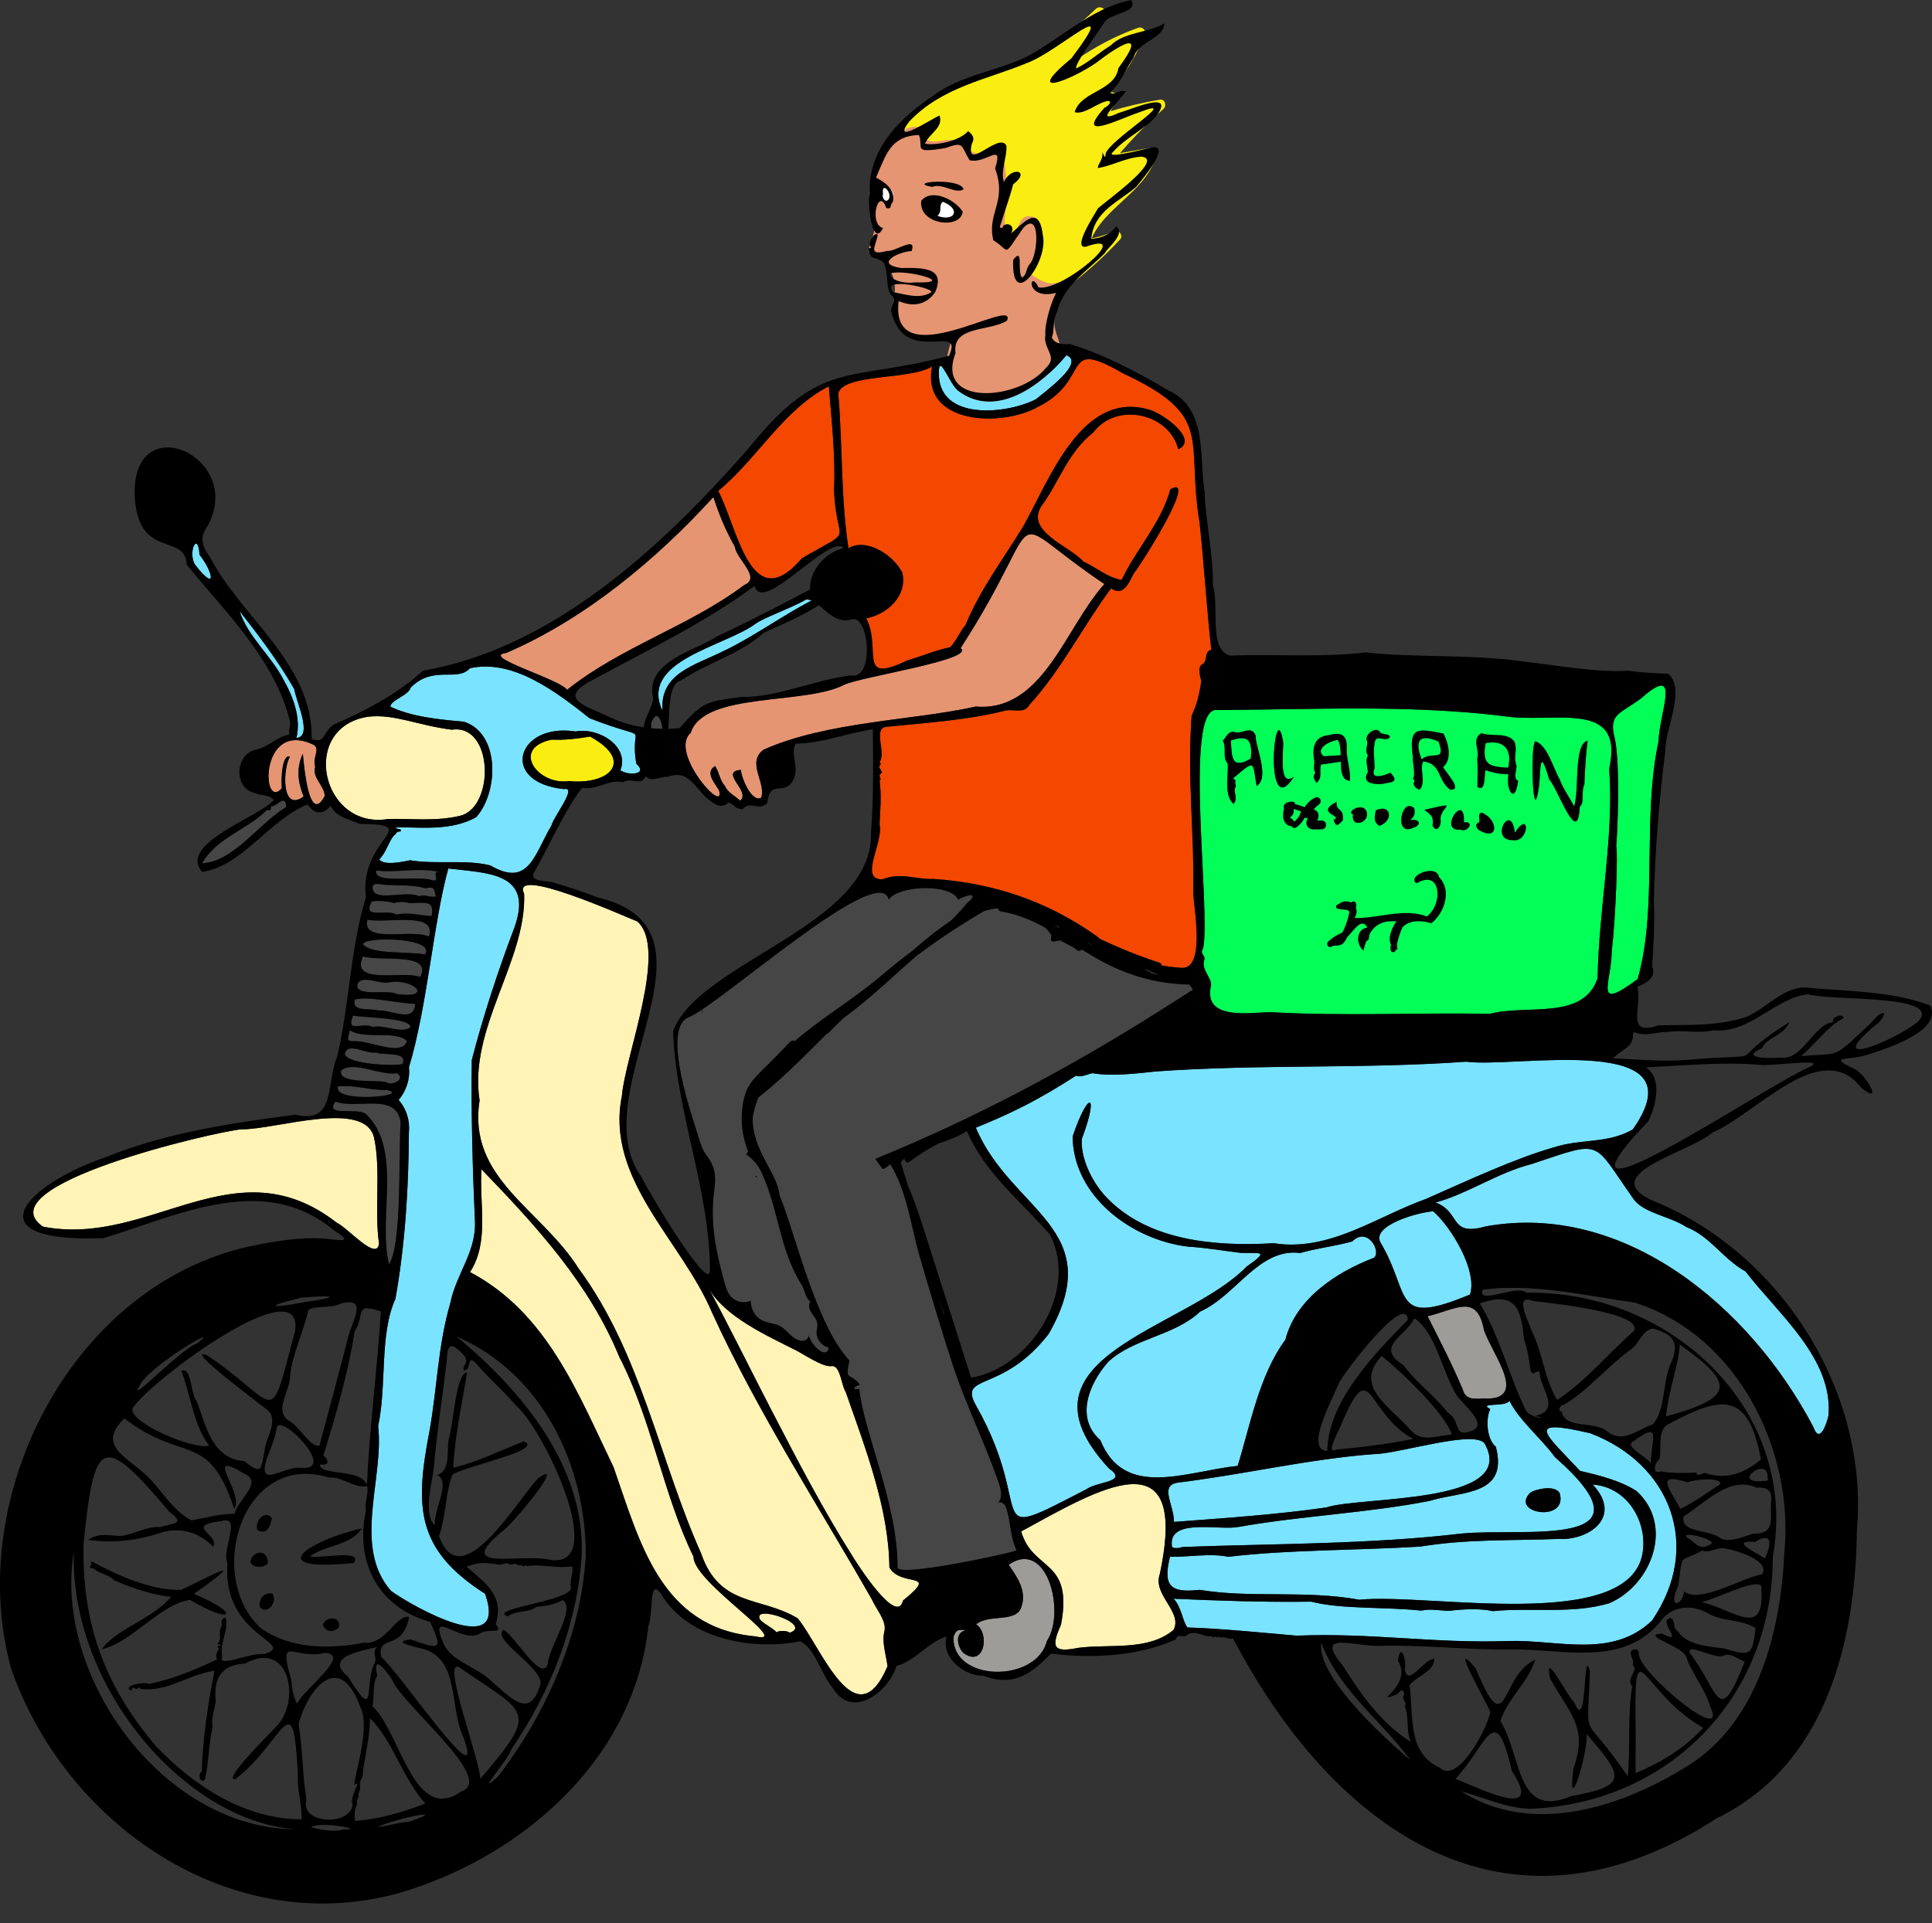 <svg xml:space="preserve" style="enable-background:new 0 0 679.15 676.24;" viewBox="0 0 679.15 676.24" y="0px" x="0px" xmlns:xlink="http://www.w3.org/1999/xlink" xmlns="http://www.w3.org/2000/svg" id="Capa_1" version="1.1">
<rect x="0" y="0" width="679.15" height="676.24" fill="#333333" stroke="none"/>
<style type="text/css">
	.st0{fill:#F9ED12;}
	.st1{fill:#E59572;}
	.st2{fill:#FFFFFF;}
	.st3{fill:#01FF57;}
	.st4{fill:#7AE3FF;}
	.st5{fill:#F44700;}
	.st6{fill:#464646;}
	.st7{fill:#9E9C98;}
	.st8{fill:#FFF3B6;}
</style>
<g>
	<g>
		<path d="M408.96,38.34c1.26-1.12,0.64-3.62-1.31-3.29c-5.82,0.99-11.58,2.35-17.24,4.03
			c0.73-1.37,1.46-2.74,2.19-4.11c0.78-1.45-0.95-2.96-2.34-2.42l-0.86,0.33c5.54-6.02,9.99-13,13.05-20.62
			c0.62-1.53-0.85-3.03-2.39-2.48c-7.86,2.8-15.31,6.72-22.12,11.54c3.17-5.39,6.55-10.66,10.17-15.77
			c1.44-2.04-1.23-4.02-2.95-2.37c-8.24,7.96-17.79,14.59-28.16,19.46c-9.2,4.33-19.26,6.71-28.1,11.81
			c-4.63,2.67-8.58,6.3-11.23,10.97c-0.6,1.07,0.45,2.16,1.47,2.23c-0.81,5.37,2.98,10.91,7.04,14.21c2.91,2.36,6.18,4.24,8.99,6.72
			c2.73,2.41,4.75,5.5,6.54,8.64c1.79,3.13,3.38,6.36,5.33,9.39c2.21,3.43,4.92,6.51,7.7,9.48c2.45,2.62,4.89,5.61,8.19,7.18
			c3.58,1.7,7.24,0.71,10.45-1.29c3.75-2.34,7.22-5.3,10.54-8.21c3.44-3.02,6.72-6.22,9.83-9.59c1.25-1.35-0.48-3.57-2.11-2.84
			c-2.55,1.13-5.17,1.95-7.88,2.47c1.62-3.89,4.58-7.14,7.58-10.05c3.85-3.75,8.09-7.19,11.32-11.53c1.85-2.49,3.23-5.2,4.06-8.2
			c0.31-1.13-0.96-2.27-2.03-2.09c-3.67,0.64-7.33,1.28-11,1.91C398.44,48.35,403.52,43.15,408.96,38.34z" class="st0"></path>
		<path d="M371.19,99.42c-1.79,0.54-3.6-0.01-5.22-0.8c-0.78-0.38-1.53-0.81-2.25-1.29c-0.42-0.28-0.84-0.56-1.25-0.85
			c-0.16-0.11-0.31-0.23-0.47-0.34c1.76-3.5,3.71-7.12,4.24-11.06c0.41-3,0.01-8.46-3.9-9.02c-3.16-0.45-4.08,2.57-5.05,4.86
			c-0.4,0.95-0.88,1.66-2.01,1.28c-1.43-0.47-1.98-1.83-2.12-3.22c-0.2-1.93,0.24-3.92,0.4-5.84c0.18-2.08,0.24-4.17,0.24-6.25
			c0-2.17-0.12-4.34-0.31-6.5c-0.16-1.74-0.26-3.67-1.37-5.1c-2.17-2.79-5.54-1.43-8.47-1.39c-1.76,0.03-2.77-1.19-3.95-2.32
			c-1.39-1.34-3.02-2.26-4.98-2.39c-2.22-0.15-4.33,0.55-6.53,0.58c-1.16,0.02-3.88-0.68-3.06-2.43c0.54-1.14-0.29-2.23-1.38-2.5
			c-4.11-1.04-7.85,1.51-10.46,4.47c-2.83,3.21-5.01,7.35-6.35,11.4c-1.41,4.25-1.89,8.73-0.71,13.1c0.59,2.2,1.43,4.16,1.16,6.49
			c-0.28,2.47-1.22,4.86-2.03,7.2c-0.41,1.18,0.49,2.05,1.41,2.05c0.24,1.17,1.54,2.1,2.69,1.11c1.56-1.33,2.54,2.05,3.02,3.08
			c0.93,2.01,1.78,4.1,2.03,6.32c0.48,4.29-1.53,8.69,0.49,12.82c1.63,3.35,4.91,5.36,8.42,6.28c3.61,0.95,7.38,0.58,11.09,0.39
			c-0.81,2.36-1.42,4.78-1.8,7.24c-0.46,3-0.84,6.24,0.8,8.95c2.88,4.77,9.15,6.91,14.45,6.97c5.66,0.07,11.06-2.14,15.41-5.7
			c2.24-1.83,4.23-3.97,5.93-6.31c1.69-2.32,3.43-4.93,3.42-7.91c0-1.71-0.6-3.3-1.17-4.89c-0.6-1.67-0.98-3.34-0.95-5.13
			c0.06-3.82,1.47-7.51,2.81-11.04C374,100.26,372.65,98.98,371.19,99.42z" class="st1"></path>
		<path d="M336.28,72.28c-0.71-0.78-1.65-1.24-2.63-1.59c-0.96-0.34-1.96-0.64-2.99-0.62
			c-0.26,0.01-0.51,0.05-0.76,0.12c-0.45-0.09-0.91-0.13-1.36-0.12c-1.32,0.05-2.03,1.85-1.22,2.83c0.13,0.16,0.27,0.31,0.4,0.47
			c0.47,1,1.23,1.87,2.17,2.48c0.39,0.51,1.03,0.84,1.66,0.74c0.3,0.08,0.61,0.15,0.92,0.2c0.1,0.03,0.2,0.06,0.31,0.08
			c0.9,0.18,1.77,0.08,2.64-0.17c0.39-0.11,0.82-0.56,0.96-0.93c0.01-0.03,0.01-0.05,0.02-0.08c0.01-0.01,0.02-0.01,0.02-0.02
			C337.26,74.66,337.14,73.22,336.28,72.28z" class="st2"></path>
		<path d="M313.81,67.63c-0.25-0.53-0.57-0.9-0.97-1.31c-0.28-0.28-0.64-0.51-1-0.67c-0.39-0.16-0.85-0.26-1.29-0.25
			c-0.11-0.03-0.21-0.06-0.32-0.07c-0.3-0.04-0.61-0.04-0.91-0.04c-0.28,0.04-0.53,0.14-0.76,0.3c-0.23,0.17-0.4,0.38-0.51,0.64
			c-0.12,0.27-0.16,0.55-0.13,0.84c0.02,0.13,0.05,0.25,0.1,0.37c-0.02,0.07-0.05,0.14-0.06,0.2c-0.09,0.63,0.1,1.3,0.48,1.81
			c0.31,0.42,0.72,0.7,1.18,0.94c0.11,0.06,0.22,0.11,0.34,0.15c0.27,0.1,0.55,0.19,0.83,0.23c0.11,0.01,0.23,0.01,0.34,0.01
			c0.21,0.04,0.38,0.05,0.67,0.04c0.24-0.01,0.48-0.08,0.7-0.15c0.04-0.01,0.07-0.02,0.11-0.04c0.16-0.07,0.34-0.17,0.49-0.27
			c0.31-0.23,0.53-0.51,0.71-0.85c0.1-0.2,0.17-0.43,0.2-0.65C314.04,68.47,313.99,68.01,313.81,67.63z" class="st2"></path>
		<path d="M544.28,233.7c2.43,0.33,4.88,0.66,7.33,0.96C549.15,234.35,546.7,234.02,544.28,233.7z" class="st3"></path>
		<path d="M583.93,277c0.45-4.43,0.96-8.78,1.5-12.99c-0.01-1.01,0.1-2.11,0.29-3.27c-0.18,1.16-0.29,2.26-0.29,3.27
			C584.88,268.22,584.38,272.57,583.93,277z" class="st3"></path>
		<path d="M486.65,229.97c-2.23-0.15-4.44-0.34-6.62-0.58c-1.93,0.23-3.88,0.41-5.85,0.55
			c1.97-0.14,3.92-0.32,5.85-0.55C482.21,229.63,484.42,229.82,486.65,229.97z" class="st3"></path>
		<path d="M468.21,230.26c2-0.07,3.99-0.17,5.96-0.31C472.2,230.08,470.21,230.19,468.21,230.26z" class="st3"></path>
		<path d="M486.65,229.97c2.23,0.15,4.48,0.26,6.74,0.36C491.12,230.23,488.88,230.12,486.65,229.97z" class="st3"></path>
		<path d="M507.11,230.71c2.31,0.06,4.62,0.12,6.93,0.2C511.73,230.82,509.41,230.76,507.11,230.71z" class="st3"></path>
		<path d="M586.23,258.05c-0.21,0.92-0.39,1.82-0.52,2.69C585.85,259.88,586.03,258.97,586.23,258.05z" class="st3"></path>
		<path d="M517.51,231.04c2.32,0.1,4.63,0.23,6.94,0.39C522.14,231.27,519.83,231.14,517.51,231.04z" class="st3"></path>
		<path d="M586.67,256.18c-0.15,0.63-0.3,1.26-0.44,1.87C586.37,257.44,586.52,256.81,586.67,256.18z" class="st3"></path>
		<path d="M534.81,232.49c1.52,0.17,3.08,0.37,4.66,0.57C537.89,232.86,536.33,232.67,534.81,232.49z" class="st3"></path>
		<path d="M588.47,248.5c-0.18,0.94-0.39,1.91-0.61,2.87C588.08,250.41,588.29,249.45,588.47,248.5z" class="st3"></path>
		<path d="M551.6,234.66c2.45,0.3,4.89,0.58,7.29,0.8C556.49,235.24,554.05,234.96,551.6,234.66z" class="st3"></path>
		<path d="M558.9,235.46c3.2,0.29,6.34,0.48,9.32,0.49C565.23,235.94,562.1,235.75,558.9,235.46z" class="st3"></path>
		<path d="M103.72,237.6c0.73,1.35,1.41,2.72,2.03,4.11C105.13,240.32,104.45,238.95,103.72,237.6z" class="st4"></path>
		<path d="M98.79,229.73c0.9,1.28,1.76,2.57,2.59,3.88C100.56,232.3,99.69,231.01,98.79,229.73z" class="st4"></path>
		<path d="M71.52,187.65c-0.15,0.45-0.25,0.9-0.3,1.34C71.28,188.55,71.38,188.1,71.52,187.65z" class="st4"></path>
		<path d="M75.7,174.89c0,0.69-0.03,1.38-0.12,2.1C75.66,176.28,75.7,175.58,75.7,174.89z" class="st4"></path>
		<path d="M91.63,230.94c-1.14-1.75-2.34-3.47-3.58-5.17C89.29,227.46,90.49,229.19,91.63,230.94z" class="st4"></path>
		<path d="M96.84,239.94c-0.93-1.85-1.93-3.67-3-5.46C94.91,236.27,95.91,238.09,96.84,239.94z" class="st4"></path>
		<path d="M75.21,179.15c-0.17,0.73-0.38,1.47-0.65,2.23C74.83,180.63,75.04,179.89,75.21,179.15z" class="st4"></path>
		<path d="M75.58,176.99c-0.08,0.71-0.2,1.43-0.37,2.16C75.38,178.42,75.5,177.7,75.58,176.99z" class="st4"></path>
		<path d="M281.87,196.33c19.5-11.44,11.98-3.67,11.33-24.34c0.55-11.22-0.97-25.36-1.85-36.15
			c-15.99,8.13-25.27,25.64-38.87,36.77C259.47,186.07,263.99,217.26,281.87,196.33z" class="st5"></path>
		<path d="M296.87,240.72c-13.81,7.29-49.47,2.39-54.08,16.98c-7.81,6.8,12.29,29.18,10,20.26
			c-1.66-2.86-5.06-6.38-1.42-8.61c1.47,2.11,1.62,5.04,3.44,6.94c1.06,2.53,3.57,3.51,5.37,5.25c3.98-3.21-7.57-10.15,0.25-10.84
			c0.22,2.9,3.79,11.51,7.12,9.81c1.94-5.14-5.33-12.47,0.9-16.92c22.44-9.96,52.27-10.19,74.6-15.15
			c23.6,1.96,31.41-27.8,45.18-43.09c-38-25.5-18.43-27.17-50.56,22.56C343.21,231.85,303.14,237.87,296.87,240.72z" class="st1"></path>
		<path d="M110.81,269.53c-1.21-3.09,2.25-6.57-1.02-7.86c-18.65-8.44-17.85,23.79-10.74,15.47
			c-0.29-3.23,0.06-12.06,2.87-11.11c-2.49,4.12-3.15,19.84,4.81,14.04c-1.97-4.88-2.71-9.83-0.28-15.05
			c0.41,4.22,2.16,25.31,7.68,14.88C114.11,276.17,109.58,273.55,110.81,269.53z" class="st1"></path>
		<path d="M199.35,242.55c18.93-15.14,43.03-22.34,62.22-36.81c6.26-2.59-2.73-9.07-3.26-13.53
			c-3.42-6.09-5.41-11.03-7.53-17.45c-20.04,22-45.05,42.85-72.8,54.82C168.48,230.8,196.4,238.6,199.35,242.55z" class="st1"></path>
		<path d="M503.82,425.91c-5.38,0.32-22.21,5.08-18.42,11.19c10.8,18.2,3.53,29.65,31.35,18.08
			C519.44,446.94,510.32,431.65,503.82,425.91z" class="st4"></path>
		<path d="M95.36,283.36c-0.32,0.83,0.33,1.9-1.54,1.42c-6.37,6.75-17.59,9.59-22.79,18.8
			c11.29-0.68,19.73-13.88,29.6-19.82C100.32,278.59,97.06,284.15,95.36,283.36z" class="st6"></path>
		<path d="M546.54,512.3c-4.64-6.47-12.29-12.55-15.93-19.73c-1.45,2.36-11.25,0.4-6.77,2.9
			c-1.72,3.71-1.13,10.72,1.98,13.23c4.53,17.32-11.95,15.56-23.25,19.04c-21.48,4.24-45.41,5.27-67.24,9.17
			c-6.91,1.32-24.57-3.28-23.4,6.64c-0.1,1.13,2.87,0.86,3.65,0.41c30.43-1.15,66.04-0.92,97.84-4.69
			C534.92,536.97,584.24,545.41,546.54,512.3z M538.03,524.77c1.69-1.07,8.46-2.8,10.23,0.21
			C551.38,535.57,530.34,532.22,538.03,524.77z" class="st4"></path>
		<path d="M228.91,254.22c-0.09,0.27-0.05,0.99,0.01,1.84c1.3,0.12,2.62,0.18,3.94,0.2
			C232.51,252.97,230.88,249.17,228.91,254.22z" class="st6"></path>
		<path d="M71.79,186.97c0.3-0.69,0.71-1.4,1.25-2.15c0.63-1.16,1.13-2.31,1.53-3.44c-0.4,1.13-0.9,2.27-1.53,3.44
			C72.5,185.57,72.08,186.28,71.79,186.97z" class="st4"></path>
		<path d="M501.84,462.81c4.31,8.58,8.65,16.91,12.35,25.74c0.95,3.73,4.27,3.34,7.07,3.19
			c16.65,0.95,3.38-15.38,0.41-24.02C519.22,454.53,511.79,460.47,501.84,462.81z" class="st7"></path>
		<path d="M232.9,249.93c-1.06-13.25,11.49-16.01,21.13-20.86c10.48-4.92,20.82-12.53,31.25-17.88
			c-0.61-0.26-1.22-0.41-1.86-0.41c-5.34,3.1-15.1,6.44-18,8.66C254.51,227.4,224.53,232.39,232.9,249.93z" class="st4"></path>
		<path d="M573.94,397.15c24.64-34.85-41.58-21.48-58.51-23.85c-36.83,2.63-72.31,0.79-109.33,3.45
			c-6.78,0.76-15.63,1.74-22.02,0.6c-1.34,0.12-4.03,1.67-5.79,0.85c-5.98,3.85-12.07,7.5-18.42,10.73
			c-5.49,2.79-11.13,5.27-16.84,7.58c12.46,29.58,46.82,35.39,25.62,72.49c-16.52,21.39-32.24,13.58-25.37,25.53
			c21.63,38.41,0.32,48.96,38.69,29.07c3.79-2.76,14.92-2.4,7.84-7.29c-36.36-39.25,26.88-48.72,48.36-70.92
			c8.45-5.94,4.75-4.61-2.15-4.87c-5.74-0.7-12.18-1.81-18.5-2.2c-19.49-2.37-40.2-17.47-40.47-38.7
			c5.52-16.27,9.44-15.78,3.24,0.87c-0.48,6.71,3.47,14.81,8.13,19.95c14.72,16.04,39.04,17.9,59.31,16.69
			c19.59,3.11,36.12-9.36,53.7-15.63c14.53-6.43,31.21-14.21,44.81-18.09C556.18,400.26,564.97,402.24,573.94,397.15z" class="st4"></path>
		<path d="M104.21,259.48c5.86-0.52-0.08-12.74-0.78-17.23c-5.56-9.71-12.28-18.57-19.19-27.38
			c2.84,8.93,10.9,15.48,15.28,23.87C103.06,244.93,105.89,252.42,104.21,259.48z" class="st4"></path>
		<path d="M152.26,309.57c2.66,0.28-0.89-3.25,2.17-2.97c-7.47-1.7-14.56,0.36-22.21-0.51
			C131.28,311.13,147.06,307.57,152.26,309.57z" class="st6"></path>
		<path d="M180.88,326.02c6.9-19.52-10.02-18.96-23.29-20.63c-5.3,19.22-7.31,48.28-13.83,69.91
			c0.44,4.21-1.04,8.43-3.61,11.46c2.8,3.29,4,7.31,3.58,11.62c-0.1,19.4-1.31,39.29-4.74,58.37c-5.68,12.47-2.96,30.43-6.06,44.65
			c2.12,18.54-9.13,42.56,4.55,58.03c7.99,5.74,41.47,24.42,33.01,0.96c-24.25-15.49-24.66-30.45-19.55-57
			c2.71-14.82,2.96-30.11,7.32-45.05c2.07-10.39,9.03-17.87,8.71-28.63c-0.83-18.43-1.37-38.18-1.12-56.96
			C169.89,357.13,175.2,340.96,180.88,326.02z" class="st4"></path>
		<path d="M144.16,302.5c9.36,1.51,19.48-0.38,28.19,1.8c13.63,7.97,15.46-3.95,21.53-14.11
			c0.57-2.83,9.28-13.77,4.39-12.73c-23-2.34-16.61-23.46,4.04-20.26c8.36-1.55,19.08,5.45,15.75,13.63
			c2.84,2.02,9.9,1.54,5.62-2.29c-2.68-15.36,6.8-6.97-16.42-15.99c-11.89-9.38-26.92-20.94-42.08-17.58
			c-4.51,5-12.75-1.25-20.78,6.76c-0.87,2.9-7.14,4.42-7.18,6.75c7.58,3.59,17.04,4.5,25.83,5.28c12.74,4.01,12.29,24.72,4.31,33.59
			c-8.79,4.83-18.81,3.55-27.9,3.52c-1.34,0.95,2.25,0.06,1.26,1.5c-1.5-0.14-1.31,0.81-2.28,1.42c-1.86,2.2-2.67,5.94-5.15,8.39
			C135.03,304.37,140.73,303.17,144.16,302.5z" class="st4"></path>
		<path d="M161.92,286.81c12.1-3.29,11.46-32.41-3.08-30.23c-12.07-1.49-20.19-5.67-29.56-4.55
			c-24.18,3.86-16.29,39.81,7.12,35.96C144.45,287.72,153.02,288.96,161.92,286.81z" class="st8"></path>
		<path d="M439.73,266.71c0.49-6.27-0.63-8.51-7.05-6.36C432.99,266.13,432.81,270.82,439.73,266.71z" class="st3"></path>
		<path d="M505.7,260.77c-7.78-3.48-8.09,0.87-5.96,6.25C503.26,263.89,508.47,268.33,505.7,260.77z" class="st3"></path>
		<path d="M422.87,333.61c-1.19,1.65,0.75,2.24,0.54,3.59c-1.54,3.96,3.29,7.1,2.14,9.91
			c-2.19,11.54,13.3,9.02,20.83,8.78c26.78,1.49,50.61,0.11,77.34,0.59c13.08-3.44,32.82,2.46,37.88-12.54
			c0.39-24.44,5.81-49.83,4.08-73.66c5.52-24.91-19.75-15.65-37.13-18.49c-33.44-4.1-67.23-2.3-100.72-2.13
			C415.74,248,425.88,321.67,422.87,333.61z M506.47,288.66c0.04,1.74-1.49,4.48-2.88,1.6c0.44-3.5-0.66-3.65-2.88-5.51
			C514.74,281.5,505.43,283.78,506.47,288.66z M539.62,260.66c4.19,0.94,6.62,10.02,8.57,13.21c1.26,3.53,3.06,5.67,5.14,9.64
			c1.91-5.39-0.29-21.95,4.77-23.07c-0.63,4.54-0.95,10.16-1.15,15.31c-1.27,2.89,0.18,6.5-1.62,7.92
			c-0.63,14.75-7.72-6.47-10.76-9.63c-3.84-13.2-2.75-1.58-3.76,3.72C538.77,290.72,537.9,262.58,539.62,260.66z M531.73,295.41
			c-8.39,0.07-0.48-13.77,0.78-2.64C538.06,284.37,537.58,296.46,531.73,295.41z M520.77,257.79c3.16,1.32,9.47-0.53,11.69,3.14
			c0.98,3.01-0.53,5.19,0.65,8.35c0.05,1.26-1.29,4.68,0.54,5.23c-0.98,8.51-4.39,3.52-3.39-2.26c-3.3,0-5.66-0.69-8.09-1.44
			c-0.46,1.38,0.22,7.99-2.83,5.86c0.05-3.36,0.16-7.01-0.05-10.04C520.29,263.74,517.09,259.88,520.77,257.79z M520.02,289.11
			c0.26-1.06-0.72-2.78,0.75-3.39c5.76,2.09,6.47,10.33-0.75,6.22C518.75,291.09,518.4,289.63,520.02,289.11z M514.6,289.13
			c4.15-0.42,1.11,3.8-1.2,2.58C505.17,292.59,515.16,277.93,514.6,289.13z M507.45,257.95c1.77,3.45,3.08,9.07-0.18,11.77
			c0.91,1.79,7.31,8.45,2.43,7.87c-4.43-3.26-2.95-9.15-9.42-9.86c-1.38,2.8,1.08,6.82-1.07,9.78c-1.06,0.35-2.91-1.61-2.03-2.66
			c0.56-0.5-1-0.8-0.17-1.65c0.4-2.26-0.49-4.92-0.35-7.05C495.14,255.4,498.24,256.09,507.45,257.95z M497.13,284.17
			c0.45,1.77,0.01,3.18-1.54,4.22c2.92-0.66,4.84,1.43,1.06,2.73C489.81,294.22,492.64,279.99,497.13,284.17z M480.9,265.59
			c-1.34-1.5,0.11-3.72-0.33-4.98c-1.11-2.08,2.96-5.39,4.51-3.26c0.53,1.17,3.6,0.44,3.46,1.87c-1.34,1.83-4.15-0.84-5.1,1.1
			c-0.88,2.85-0.3,6.3-0.22,9.72c-1.78,4.38,2.99,2.8,5.52,1.66c3.66,3.68-0.37,3.31-3.3,4.03c-2.66,0.03-6.92-0.4-4.61-4.22
			C480.84,269.59,479.79,267.33,480.9,265.59z M484.86,290.38c-2.22-1.44-1.62-3.51-1.2-5.47
			C489.04,282.47,490.03,288.65,484.86,290.38z M480.28,285.1c1.73,4.3-5.65,6.32-4.62,1.24C473,285.54,478.72,282.02,480.28,285.1z
			 M475.41,317.08c0.74-0.32,1.39,0.35,1.34,1.06c-0.02,0.38-0.06,0.77-0.1,1.15c0.36,0.99,0.28,2.2-0.53,3.5
			c8.28,0.24,17.39-3.61,25.45-0.54c5.85-4.39,5.03-16.89-3.61-11.67c-3.76-2.4,6.94-7.15,7.92-2.12c4.57,4.63,1.87,12.5-2.71,16.17
			c-4.51-1.33-8.15-0.8-10.22,1.49c-0.39,0.86-0.73,1.75-1.03,2.64c-0.29,0.88-0.54,1.77-0.74,2.68c-0.04,0.19-0.08,0.39-0.11,0.59
			c0.01,0.62,0.05,1.27,0.14,1.96c-0.17-0.07-0.33-0.14-0.48-0.21c-0.06,0.24-0.15,0.47-0.3,0.69c-0.36,0.54-1.31,0.37-1.51-0.22
			c-0.21-0.63-0.1-1.38,0.06-2.09c-1.24-2.35,0.32-5.89,1.93-8.19c-4.82-0.41-7.54,1.26-9.3,4.12c-0.08,0.19-0.15,0.39-0.23,0.59
			c0,0.01,0,0.01,0,0.01c-0.02,0.07-0.04,0.13-0.05,0.2c-0.03,0.12-0.06,0.25-0.08,0.38c-0.05,0.27-0.09,0.53-0.11,0.8
			c-0.04,0.44-0.43,0.73-0.84,0.78c-0.4,1.05-0.74,2.18-1.05,3.38c-2.72-2.34-2.47-7.42,1.23-8c0.04-0.06,0.09-0.12,0.13-0.19
			c-1.97-3.38-4.35,0.61-7.09,3.57c-0.13,0.25-0.26,0.49-0.4,0.74c-0.39,0.68-0.8,1.33-1.49,1.73c-0.61,0.35-1.3,0.43-1.99,0.44
			c-0.48,0.01-1.05-0.05-1.45,0.28c-0.96,0.78-2.15-0.58-1.45-1.51c0.2-0.26,0.41-0.44,0.63-0.57c1.51-1.46,3.16-2.06,4.54-2.84
			c0.14-0.28,0.29-0.57,0.42-0.86c0.96-2.05,1.62-4.19,2.05-6.39c-0.6-0.92-1.48-0.63-2.51-0.87c-0.6-0.01-1.19-0.09-1.74-0.27
			c-0.75-0.25-0.49-1.39,0.22-1.47c0.05-0.01,0.11-0.01,0.16-0.01c1.34-1.18,3-1.27,4.29-0.66
			C475.02,317.25,475.22,317.17,475.41,317.08z M472.06,288.43c-1.62,1.57-2.34,2.87-3.25-0.2c3.74-1.45-6.87-2.17,1.01-6.28
			C469.62,285.61,472.45,283.71,472.06,288.43z M467.38,258.45c3.99-1.08,6.49-0.24,6,5.46c0.21,4.09,1.36,6.63,1.17,10.65
			c-2.92-0.2-3.18-3.33-3.23-6.74c-2.3,0.38-4.62,0.68-6.92,1.01c-0.79,2.02,0.68,4.84-1.72,6.45c-0.43-1.24-1.58-1.95-0.32-3.52
			c-1.05-1.86,0.1-3.27-0.49-4.94C461.38,262.62,461.93,258.92,467.38,258.45z M457.58,283.44c0.37,0.11,0.72,0.23,1.02,0.44
			c0.91-1.48,2.23-2.78,3.8-3.44c0.63-0.26,1.36,0.03,1.68,0.6c0.34,0.61,0.16,1.31-0.37,1.74c-0.37,0.31-0.74,0.62-1.1,0.94
			c-0.02,0.02-0.13,0.12-0.17,0.16c-0.05,0.05-0.11,0.12-0.12,0.13c-0.15,0.16-0.29,0.32-0.43,0.5c-0.03,0.04-0.06,0.08-0.09,0.13
			c0.33,0.09,0.64,0.22,0.91,0.44c0.96,0.81,0.96,2.18,0.38,3.21c-0.04,0.07-0.09,0.14-0.14,0.21c0,0,0.01,0,0.01,0
			c0.63,0.01,1.29-0.04,1.91,0.04c0.76,0.09,1.3,0.8,1.29,1.53c-0.01,0.75-0.57,1.41-1.33,1.5c-0.57,0.06-1.17,0.02-1.74,0.02
			c-0.6,0-1.24,0.05-1.83-0.02c-1.39-0.18-2.29-1.48-1.95-2.84c0.1-0.4,0.27-0.76,0.48-1.1c-0.25-0.01-0.5-0.02-0.75-0.02
			c-0.17-0.01-0.32-0.05-0.45-0.11c-0.24,0.5-0.53,0.98-0.86,1.44c-0.31,0.42-0.67,0.8-1.05,1.16c-0.39,0.37-0.83,0.78-1.35,0.96
			c-0.4,0.14-0.86,0.03-1.12-0.32c-0.06-0.08-0.11-0.18-0.14-0.28c-1.5,0.12-3.9-1.48-2.68-6.16c-0.91-2.01,2.9-3.11,3.95-1.9
			c-0.16,0.07-0.27,0.16-0.36,0.26C455.85,282.88,456.72,283.18,457.58,283.44z M451.03,260.71c0.36,2.53-1.93,16.69,3.8,12.43
			C444.04,289.98,448.11,243.36,451.03,260.71z M434.51,257.56c2.38,0.37,5.53-2.52,6.9,1.16c-0.36,3.21,5.16,14.78,0.33,17.62
			c-1.52-8.31-0.02-9.75-8.35-2.58c1.76,0.78,0.25,0.64,1.07,2.65c-1.25,1.89,0.96,4.27-0.82,6.25c-3.47-2.87-1.73-10.02-2.06-14.27
			c-2.03-1.92-0.22-5.17-1.71-8.05C430.94,259.87,431.46,256.47,434.51,257.56z" class="st3"></path>
		<path d="M530.17,269.94c1.5-6.38-1.46-9.92-7.94-8.63C520.98,268.55,522.98,269.64,530.17,269.94z" class="st3"></path>
		<path d="M575.67,344.27c7.24-25.09,1.47-56.34,7.35-83.58c0.28-10.29,8.38-27.99-6.19-15.09
			c-7.16,5.29-10.81,5.31-9.6,12.41c2.01,6.33,1.88,25.63,0.93,39.71c0.58,1.13-0.09,24.24-1.61,36.7
			C566.53,345.61,559.78,356.06,575.67,344.27z" class="st3"></path>
		<path d="M453.38,287.42c0.85,0.56,1.34,1.07,1.58,1.51c0.12-0.1,0.25-0.19,0.36-0.29c0.03-0.02,0.05-0.05,0.08-0.07
			c-0.04,0.04-0.03,0.04,0.01-0.01c0.07-0.06,0.13-0.13,0.19-0.19c0.15-0.16,0.3-0.32,0.43-0.49c0.51-0.62,0.82-1.17,1.12-1.94
			c0.04-0.1,0.08-0.2,0.11-0.31c0.01-0.02,0.05-0.15,0.06-0.19c0.01-0.04,0.01-0.08,0.02-0.12c-0.09-0.03-0.18-0.06-0.27-0.1
			c-0.23-0.08-0.47-0.16-0.7-0.24c-0.54-0.19-1.1-0.37-1.64-0.57C454.82,285.43,454.83,286.61,453.38,287.42z" class="st3"></path>
		<path d="M465.37,265.91c0.31-0.02,0.63-0.02,0.92-0.04c0.61-0.04,1.22-0.08,1.83-0.12c1.06-0.07,2.13-0.13,3.19-0.2
			c-0.04-2.11-0.18-4.1-1.02-5.36C466.7,260.63,462.19,263.66,465.37,265.91z" class="st3"></path>
		<path d="M207.43,258.98c-4.67,0.76-8.64,1.29-13.51,1.08c-14.59,3.08-4.72,16.22,6.04,14.56
			C214.15,276.1,223.23,267.6,207.43,258.98z" class="st0"></path>
		<path d="M421.75,559.02c17.56,3,36.93,0.01,56.1,3.48c24.19-2.47,95.26,11.83,99.59-16.63
			c1.7-10.81-5.42-23.07-17.56-23.86c10.73,11.42-1.46,19.75-12.01,19.11c-16.36,0.65-31.85-0.04-48.53,2.68
			c-22.79,1.4-46.26,1.07-67.59,3.6c-6.44-1.31-13.57,0.1-20.48,0.01C408.71,557.8,411.48,560.17,421.75,559.02z" class="st4"></path>
		<path d="M412.69,535.13c18.32-1.38,35.83-2.54,53.6-5.09c11.58-3.95,66.83-0.99,55.89-21.92
			c-2.1-6.13-30.5,3.16-39.16,3.17c-22.65,1.68-45.6,7.14-69.12,10.05C407.51,522.4,412.66,528.98,412.69,535.13z" class="st4"></path>
		<path d="M475.34,436.53c-6.54,1.76-11.85,2.25-18.3,4.05c-14.51-1.87-22.43,14.92-35.12,20.59
			c-9.32,8.71-23.39,9.29-32.4,17.74c-6.77,7.73-11.6,19.72-2.71,27.48c8.44,20.97,30.18,10.92,48.26,9.05
			c4.11-12.93,7.42-31.79,16.78-44.34c3.62-14.27,17.65-23.66,31-28.78C485.85,440.42,480.82,430.99,475.34,436.53z" class="st4"></path>
		<path d="M264.35,380.23c1.94-2.44,4.32-4.58,6.5-6.8c2.33-2.38,4.66-4.75,6.99-7.13c0.41-0.42,1.02-0.58,1.53-0.23
			c9.67-8.31,20.69-14.76,30.42-23.03c3.5-2.97,7.09-5.84,10.76-8.6c0.78-0.68,1.55-1.35,2.34-2.01c3.63-3.08,7.4-6.04,11.35-8.7
			c2.12-2.05,4-4.07,5.57-6.08c4.88-3.92,0.09-3.27-3.01-1.27c-2.14-5.68-20.91-5.25-24.42-0.06
			c-3.07-13.96-59.59,37.11-70.38,41.41c-9.79,3.9,1.71,36.04,3.6,42.33c0.64,2.13,1.33,4.29,2.67,6.07
			c3.23,4.3,3.48,7.29,2.76,12.69c-1.48,11.1,0.66,21.44,3.61,32.08c0.53,1.89,1.14,3.85,2.52,5.24c1.71,1.71,4.5,2.22,6.7,1.23
			c0.09,2.74,1.25,5.36,3.72,6.73c1.64,0.91,3.57,1.13,5.38,1.64c3.63,1.03,5.23,5.73,9.18,5.7c1.09-0.01,2.22-0.92,2.06-2
			c0.67,2.03,1.93,3.86,3.59,5.21c0.64,0.52,1.43,1,2.25,0.88c0.82-0.12,1.5-1.14,1.01-1.81c-2.4-0.6-4.19-3.07-4.01-5.54
			c0.07-0.91,0.37-1.81,0.28-2.72c-0.14-1.43-1.21-2.57-2.01-3.77c-0.8-1.2-1.34-2.88-0.44-4.01c-2.15-1.78-1.63-3.6-3.26-6.2
			c-7.72-12.3-8.01-26.94-14.13-39.66c-1.17-2.43-2.95-4.3-5.11-5.87c0.21-0.36,0.41-0.74,0.6-1.13c-0.99-2.45-1.68-5.03-2.01-7.66
			c-0.37-2.9-0.33-5.88,0.13-8.77C261.58,385.44,262.47,382.6,264.35,380.23z M246.75,355.88c-0.11-0.23-0.3-0.41,0-0.58
			C246.87,355.52,247.05,355.7,246.75,355.88z M265.61,413.33c0.19,0.19,0.39,0.39,0.58,0.58
			C265.67,414,265.53,413.86,265.61,413.33z" class="st6"></path>
		<path d="M364.16,140.37c2.8-2.37,17.54-12.9,10.71-15.46c-8.79,10.57-24.71,22.49-37.97,12.57
			c-3.16-2.23-6.84-13.76-6.88-6.46C329.71,148.21,354.09,145.63,364.16,140.37z" class="st4"></path>
		<path d="M317.15,201.25c1.99,8.14-5.22,14.69-12.63,16.17c5.59,11.07-3.54,23.35,14.49,14.76
			c5.06-1.47,9.8-3.55,15.01-4.62c2.08-2.11,3.32-5.31,5.44-7.92c4.97-12.2,13.56-23.63,20.21-34.53
			c9.32-16.62,20.65-48.15,44.41-41.05c5.08,1.5,17.43,10.57,10.1,13.9c-3.02-12.52-21.56-16.96-29.86-5.92
			c-9.03,7.09-11.94,17.36-18.3,25.98c-5.59,8.91,10.13,14.01,14.79,19.41c4.66,2.1,8.54,5.68,13.47,6.46
			c5.07-10.72,14.07-20.29,17.11-31.84c10.08-5.82-9.77,25.67-12.92,29.69c-1.93,3.87-3.71,7.86-7.92,5.13
			c-9.61,12.92-17.52,28.74-28.6,40.84c-2.01,3.67-5.92,1.16-9.25,2.3c-13.2,3.27-28.18,4.22-41.56,5.56
			c-4.09,1.16,0.35,8.71-1.93,12.44c1,0.65-0.42,1.17-0.09,1.88c0.32,0.69,1.3,1.58,0.41,2.23c-1.05,0.78,0.66,1.65-0.33,2.36
			c0.71,5.33,0.25,10.04-0.02,15.34c1.59,6.05-7.52,19.79,1.11,19.33c6.36-2.56,11.61,0.13,17.91-0.11
			c20.75,1.36,40.04,7.81,57.23,20.06c0.44,0.37,0.89,0.74,1.36,1.1c6.78,3.19,13.72,5.99,20.85,8.31c0.47,0.15,0.67,0.53,0.66,0.93
			c2.09,0.39,4.18,0.66,6.23,0.78c9.37,1.76,5.33-19.32,4.94-26.25c0.4-21.5-2.17-40.1-0.59-62.3c1.95-4.2,2.75-7.68,3.42-12.21
			c-0.3-1.19-1.39-4.58,0.09-5.74c2.57-1.26,0.55-4.64,3.42-5.24c-1.61-14.31-2.52-30.03-4.12-44.69
			c-4.91-29.97,5.5-37.35-26.98-52.57c-22.14-12.79-10.66,2.21-29.7,11.75c-13.04,7.41-41.37,6.24-37.35-14.13
			c-7.63,4.83-31.16,2.4-32.99,9.43c1.56,18.32,0.86,36.75,3.59,54.46C304.2,189.09,313.75,194.71,317.15,201.25z" class="st5"></path>
		<path d="M68.54,198.51c7.66,9.94,6.63,3.01,1.61-3.44C69.55,186.35,65.93,194.22,68.54,198.51z" class="st4"></path>
		<path d="M407.71,553.46c10.54-49.46-21.64-29.77-48.74-14.98c4.12,14.21,18.39,9.48,14.02,32.69
			c-3.33,7.64-3.23,10.12,5.95,8.26c10.96-1.47,24.69,1.23,33.61-6.35C415.83,566.73,405.11,560.81,407.71,553.46z" class="st8"></path>
		<path d="M354.57,550.17c3.01,4.35,6.37,9.2,4.54,14.64c-1.68,6.04-11.32,2.5-15.95,6.31
			c5.05,3.52,2.63,15.69-4.71,9.9c-2.08-2.45-2.78-7.1,1.16-7.8c-3.15-0.38-3.42-0.09-4.41,2.21c-0.79,16.06,29.08,16.46,32.82,1.56
			C374.64,567.03,368.21,540.81,354.57,550.17z" class="st7"></path>
		<path d="M530.23,577c17.48-0.52,36.41,6.32,50.51-7.21c17.87-26.08,6.46-55.15-21.72-65.84
			c-23.61-5.52-15.78,0.18-3.6,13.23c6.49,1.52,13.84,3.28,19.8,7.04c13.33,11.97,5.51,33.06-9.56,39.52
			c-13.36,3.89-27.04,1.38-40.88,2.76c-4.57-1.03-10.68-0.7-14.96-0.14c-3.06,0.16-6.46-0.86-10.25-0.05
			c-12.31-1.34-28.29-0.43-38.64-3.15c-16.78,0.27-33.15-0.37-48.43-1.03c2.78,2.59,3.3,8.4,4.95,10.11
			c12.27,0.4,25.99,1.82,38.37,2.88C481.89,574.01,504.43,577.95,530.23,577z" class="st4"></path>
		<path d="M357.35,545.08c-2.27-4.56-1.96-9.48-3.46-14.29c-0.25-0.8-0.55-1.62-1.19-2.15
			c-0.52-0.43-1.32-0.57-1.89-0.27c-0.12,0.11-0.24,0.21-0.38,0.3c0.11-0.13,0.24-0.23,0.38-0.3c1.62-1.48,1.15-4.35,0.41-6.54
			c-4.99-14.68-12.05-28.54-16.79-43.36c-3.89-12.17-7.58-24.41-11.14-36.69c-3-10.36-4.56-23.28-10.38-32.49
			c-0.7,0.82-1.62,1.45-2.64,1.79c-0.86-1.21-1.72-2.42-2.58-3.63c34.28-13.89,68.17-31.91,99.42-51.7
			c0.27-0.17,0.54-0.34,0.81-0.51c-0.04-0.13-0.09-0.26-0.16-0.39c0.06,0.13,0.12,0.26,0.18,0.38c3.78-2.4,7.56-4.79,11.35-7.19
			c-0.24-0.62-0.67-1.25-1.25-1.87c-5.15-0.11-10.28-0.78-15.28-2.07c-4.95-1.28-9.73-3.12-14.27-5.49
			c-2.82-1.47-5.55-3.1-8.26-4.77c-0.03,0.04-0.06,0.07-0.1,0.11c-0.78,0.7-1.71,0.27-2.17-0.48c-1.84-0.98-3.67-1.96-5.51-2.94
			c0.03,0.05,0.05,0.09,0.08,0.13c-4,0.9-3,0-2.94-1.78c-0.17-0.21-0.3-0.46-0.44-0.68c-0.33-0.49-0.69-0.96-1.1-1.39
			c-0.28-0.3-0.59-0.56-0.9-0.82c-4.82-2.57-9.86-4.67-15.31-5.54c-0.63-0.1-0.92-0.54-0.94-1c-0.42-0.01-0.84,0-1.26,0.01
			c-1.24,0.22-2.48,0.52-3.73,0.88c-3.33,1.94-6.61,3.96-9.85,6.06c-4.83,3.13-9.54,6.43-14.14,9.88
			c-3.76,3.28-7.44,6.66-11.16,9.97c-4.6,4.11-9.31,8.13-14.31,11.74c-1.81,1.74-3.59,3.51-5.35,5.3c-0.16,0.16-0.34,0.24-0.53,0.26
			c-8.46,8.51-16.57,16.56-24.03,22.38c-0.75,1.95-1.38,3.95-1.78,6.03c-0.07,0.35-0.13,0.7-0.18,1.05
			c-0.2,11.53,8.83,19.59,9.42,27.26c5.35,12.6,12.68,45.33,24.57,58.09c-1.55,7.74-0.1,3.76,3.73,8.51
			c-2.27,0.75-3.17,1.85-0.24,1.5c1.46,15.06,13.6,40.59,13.44,62.79c-0.01,1.65,8.65,0.66,18.09-0.96
			C344.97,548.26,357.47,545.39,357.35,545.08z" class="st6"></path>
		<path d="M267.23,569.58c1.76,1.73,4.2,2.7,5.78,4.37c0.96-0.75,3.97-0.54,4.59,0.16
			C286.12,571.26,263.88,563.66,267.23,569.58z" class="st8"></path>
		<path d="M243.81,547.37c-10.59-21.49-14.66-48.14-26.09-70.24c-10.61-25.85-29.13-45.94-48.45-65.98
			c-0.87,11.96,2.86,25.67-4.05,36.13c27.06,14.34,37.75,42.24,50.44,68.54c9.32,26.6,16.6,56.56,49.89,59.56
			C279.38,578.58,243.53,556.28,243.81,547.37z" class="st8"></path>
		<path d="M312.65,551.16c-0.23-20.74-8.38-41.76-15.33-61.63c-1.62-2.48-1.89-9.68-5.06-9.17
			c-2.92,0.46-9.77-4.19-12.39-5.52c-10.07-5.13-25.38-11.9-30.97-22.24c7.6,14.06,14.62,28.43,21.96,42.62
			c9.21,17.78,18.46,35.67,29.2,52.59c1.16,1.83,15.21,24.06,17.35,15C330.59,552.08,316.93,558.46,312.65,551.16z" class="st8"></path>
		<path d="M310.95,573.31c0.61-3.57-2.88-7.38-4.42-10.84c-18.97-33.32-40.14-65.78-56.21-100.89
			c-10.59-25.27-37.67-46.88-31.71-76.23c1.17-14.3,16.33-51.7,5.45-61.34c-5.87-2.38-44.75-19.75-39.82-9.78
			c0.93,23.49-19.64,47.29-15.66,72.66c-4.36,27.49,21.58,38.16,34.79,59.1c22.02,29.85,28.32,67.15,43.09,100.23
			c6.56,19.06,20.92,14.94,33.96,22.82c8.35,10.26,20.35,42.91,31.56,16.86C311.49,581.7,309.85,577.5,310.95,573.31z" class="st8"></path>
		<path d="M538.51,409.27c-11.97,3.01-22.18,10.32-33.84,13.56c9.06,3.39,4.51,12.07,17.68,8.38
			c48.33-8.67,92.68,27.86,115.12,70.58c2.18,6.22,4.7-1.23,5.29-4.04c1.7-20.06-17.59-35.62-29.16-50.7
			c-7.73-4.2-12.39-12.32-20.76-15.59c-6.02-4-15.74-4.92-19.01-10.47C559.58,400.86,563.75,400.84,538.51,409.27z" class="st4"></path>
		<path d="M133.23,437.26c-1.67-12.02,0.71-25.57-1.69-37.04c-2.96-13.94-34.67-2.98-46.66-3.14
			c-9.6,0.85-90.5,19.73-69.81,34.22c37.77,7.4,67.4-29.33,103.32-1.36C122.12,431.58,132.52,443.71,133.23,437.26z" class="st8"></path>
		<g>
			<g>
				<path d="M147.4,315.15c1.65-0.81,3.65,0.5,5.82,0.1c-0.65-2.41-0.2-3.71-3.66-2.9c-4.17-1.23-8.3-0.94-12.92-1.15
					c-1.72,0.1-5.33-1.21-5.64,0.57C130.55,317.74,142.67,312.77,147.4,315.15z" class="st6"></path>
				<path d="M150.75,329.32c3.09-9.07-15.31-4.47-21.61-5.95C127.12,332,144.71,326.43,150.75,329.32z" class="st6"></path>
				<path d="M139.41,321.6c4.04-0.94,7.31,0.18,12.33,0.5c1.23-6.32-3.31-4.23-8.15-4.6c-1.44-0.56-3.82-0.4-5.12,0.05
					c-1.95-0.68-6.19-0.99-7.77-0.52C127.1,323.46,136.01,319.46,139.41,321.6z" class="st6"></path>
				<path d="M147.69,343.55c4.72-8.94-14.36-5.33-20.09-7.28C122.8,346.63,142.1,341.08,147.69,343.55z" class="st6"></path>
				<path d="M149.36,335.6c4.31-6.1-22.67-6.39-21.67-3.45C131.05,335.7,143.38,334.46,149.36,335.6z" class="st6"></path>
				<path d="M128.63,391.68c13.08,12.69,4.07,36.1,8.14,52.89c4.52-7.51,3.27-35.75,4.05-49.92
					c-1.39-10.66-15.16-4.48-22.92-7.29C113.94,392.91,125.26,389.22,128.63,391.68z" class="st6"></path>
				<path d="M139.47,349.52c13.17,1.77,6.03-5.69-2.92-4.09c-3.21,0.66-9.11-2.69-10.81,0.39
					C124.27,350.9,136.55,347.66,139.47,349.52z" class="st6"></path>
				<path d="M133.01,355.31c4.57-0.4,12.52,4.64,12.95-2.34c-6.84-0.21-15.88-2.76-21.18-1.55
					C123.38,355.96,130.12,354.39,133.01,355.31z" class="st6"></path>
				<path d="M130.97,361.1c4.25-1,10.3,2.61,13.34,0.04c-0.07-3.37-17.2-3.29-20.21-4.06
					C121.46,363.62,127.66,359.15,130.97,361.1z" class="st6"></path>
				<path d="M124.54,366.09c5.62-0.25,16.81,5.57,18.52-0.06c-4-3.91-14.74-0.34-20.12-3.78
					C122.63,364.98,121.17,366.16,124.54,366.09z" class="st6"></path>
				<path d="M141.45,374.15c2.19-4.61-6.67-2.88-9.33-4.11c-3.08,0.88-9.93-3.91-10.89,0.51
					C121.66,374.16,138.39,374.94,141.45,374.15z" class="st6"></path>
				<path d="M136.09,383.27c-5.93,0.21-11.08-1.86-17.24-1.28C116.73,388.06,145.08,385.38,136.09,383.27z" class="st6"></path>
				<path d="M135.63,380.48c2.61,1.57,7.05-1.24,3.95-3.1c-6.08,0.9-15.26-4.52-19.63-0.98
					C118.7,381.27,132.13,379.57,135.63,380.48z" class="st6"></path>
			</g>
		</g>
		<path d="M588.2,239.28c-0.41-0.91-0.98-1.72-1.78-2.4c-2.24-0.08-4.59-0.18-6.93-0.34c2.35,0.16,4.69,0.25,6.93,0.34
			C587.22,237.56,587.8,238.37,588.2,239.28z" class="st3"></path>
		<path d="M582.71,290.43c-0.35,4.5-0.64,9.01-0.87,13.44C582.07,299.44,582.36,294.94,582.71,290.43z" class="st3"></path>
		<path d="M588.84,241.48c0.08,0.52,0.13,1.06,0.15,1.62C588.97,242.55,588.92,242.01,588.84,241.48z" class="st3"></path>
		<path d="M588.2,239.28c0.3,0.68,0.51,1.42,0.64,2.2C588.71,240.7,588.51,239.96,588.2,239.28z" class="st3"></path>
		<path d="M529.11,236.32c-0.04-1.26-0.25-0.8-1.16-0.58C527.74,236.59,528.53,236.26,529.11,236.32z" class="st3"></path>
		<path d="M470.52,317.99c-0.05,0.01-0.11,0.01-0.16,0.01c-0.71,0.09-0.97,1.23-0.22,1.47
			c0.55,0.18,1.14,0.26,1.74,0.27c1.03,0.24,1.91-0.05,2.51,0.87c-0.43,2.2-1.09,4.34-2.05,6.39c-0.13,0.29-0.28,0.57-0.42,0.86
			c-1.39,0.78-3.03,1.38-4.54,2.84c-0.22,0.13-0.43,0.31-0.63,0.57c-0.7,0.92,0.49,2.29,1.45,1.51c0.39-0.32,0.96-0.27,1.45-0.28
			c0.69-0.02,1.38-0.09,1.99-0.44c0.69-0.4,1.1-1.05,1.49-1.73c0.14-0.24,0.27-0.49,0.4-0.74c2.75-2.95,5.12-6.95,7.09-3.57
			c-0.04,0.06-0.09,0.12-0.13,0.19c-3.7,0.58-3.95,5.66-1.23,8c0.32-1.2,0.66-2.33,1.05-3.38c0.41-0.05,0.8-0.34,0.84-0.78
			c0.02-0.27,0.06-0.54,0.11-0.8c0.02-0.13,0.05-0.25,0.08-0.38c0.02-0.07,0.03-0.13,0.05-0.2c0,0,0-0.01,0-0.01
			c0.07-0.2,0.15-0.39,0.23-0.59c1.76-2.86,4.48-4.53,9.3-4.12c-1.61,2.3-3.17,5.84-1.93,8.19c-0.17,0.71-0.28,1.47-0.06,2.09
			c0.2,0.6,1.15,0.77,1.51,0.22c0.15-0.22,0.24-0.45,0.3-0.69c0.15,0.08,0.31,0.15,0.48,0.21c-0.09-0.69-0.13-1.34-0.14-1.96
			c0.04-0.2,0.07-0.39,0.11-0.59c0.2-0.91,0.44-1.8,0.74-2.68c0.3-0.9,0.64-1.78,1.03-2.64c2.07-2.28,5.7-2.82,10.22-1.49
			c4.58-3.68,7.28-11.54,2.71-16.17c-0.99-5.03-11.68-0.28-7.92,2.12c8.64-5.22,9.46,7.28,3.61,11.67
			c-8.06-3.07-17.17,0.79-25.45,0.54c0.81-1.29,0.89-2.51,0.53-3.5c0.04-0.38,0.07-0.77,0.1-1.15c0.04-0.71-0.6-1.38-1.34-1.06
			c-0.2,0.09-0.4,0.17-0.6,0.24C473.52,316.72,471.86,316.8,470.52,317.99z" class="st3"></path>
		<path d="M540.8,277.75c1-5.3-0.08-16.92,3.76-3.72c3.04,3.16,10.14,24.38,10.76,9.63c1.8-1.42,0.35-5.04,1.62-7.92
			c0.2-5.15,0.52-10.77,1.15-15.31c-5.05,1.12-2.86,17.68-4.77,23.07c-2.07-3.97-3.88-6.11-5.14-9.64
			c-1.95-3.18-4.38-12.26-8.57-13.21C537.9,262.58,538.77,290.72,540.8,277.75z" class="st3"></path>
		<path d="M497.01,273.2c-0.84,0.85,0.73,1.15,0.17,1.65c-0.88,1.05,0.97,3.01,2.03,2.66c2.15-2.97-0.31-6.99,1.07-9.78
			c6.47,0.71,4.99,6.6,9.42,9.86c4.88,0.58-1.51-6.08-2.43-7.87c3.26-2.7,1.95-8.32,0.18-11.77c-9.2-1.86-12.31-2.55-10.79,8.2
			C496.52,268.28,497.41,270.94,497.01,273.2z M505.7,260.77c2.77,7.55-2.44,3.11-5.96,6.25
			C497.61,261.64,497.92,257.3,505.7,260.77z" class="st3"></path>
		<path d="M519.3,266.62c0.21,3.03,0.1,6.67,0.05,10.04c3.05,2.13,2.37-4.48,2.83-5.86c2.43,0.75,4.79,1.44,8.09,1.44
			c-1,5.78,2.41,10.78,3.39,2.26c-1.83-0.56-0.49-3.98-0.54-5.23c-1.18-3.16,0.33-5.33-0.65-8.35c-2.23-3.67-8.54-1.81-11.69-3.14
			C517.09,259.88,520.29,263.74,519.3,266.62z M522.23,261.31c6.48-1.29,9.44,2.25,7.94,8.63
			C522.98,269.64,520.98,268.55,522.23,261.31z" class="st3"></path>
		<path d="M462.36,271.76c-1.26,1.58-0.11,2.29,0.32,3.52c2.41-1.61,0.93-4.44,1.72-6.45c2.31-0.34,4.62-0.63,6.92-1.01
			c0.04,3.41,0.31,6.55,3.23,6.74c0.18-4.02-0.96-6.56-1.17-10.65c0.49-5.7-2.01-6.54-6-5.46c-5.44,0.47-6,4.17-5.5,8.36
			C462.46,268.49,461.31,269.9,462.36,271.76z M470.29,260.2c0.83,1.26,0.98,3.25,1.02,5.36c-1.06,0.07-2.13,0.13-3.19,0.2
			c-0.61,0.04-1.22,0.08-1.83,0.12c-0.29,0.02-0.61,0.02-0.92,0.04C462.19,263.66,466.7,260.63,470.29,260.2z" class="st3"></path>
		<path d="M485.45,275.73c2.93-0.73,6.96-0.35,3.3-4.03c-2.53,1.13-7.3,2.71-5.52-1.66c-0.08-3.42-0.66-6.87,0.22-9.72
			c0.95-1.94,3.76,0.74,5.1-1.1c0.14-1.43-2.93-0.7-3.46-1.87c-1.55-2.13-5.62,1.18-4.51,3.26c0.44,1.27-1.01,3.49,0.33,4.98
			c-1.11,1.75-0.06,4.01-0.06,5.93C478.53,275.33,482.79,275.76,485.45,275.73z" class="st3"></path>
		<path d="M531.73,295.41c5.85,1.05,6.33-11.03,0.78-2.64C531.25,281.63,523.34,295.47,531.73,295.41z" class="st3"></path>
		<path d="M496.65,291.12c3.79-1.29,1.86-3.39-1.06-2.73c1.55-1.03,1.99-2.44,1.54-4.22
			C492.64,279.99,489.81,294.22,496.65,291.12z" class="st3"></path>
		<path d="M520.01,291.93c7.22,4.11,6.51-4.13,0.75-6.22c-1.47,0.61-0.49,2.33-0.75,3.39
			C518.4,289.63,518.75,291.09,520.01,291.93z" class="st3"></path>
		<path d="M513.4,291.72c2.31,1.21,5.35-3.01,1.2-2.58C515.16,277.93,505.17,292.59,513.4,291.72z" class="st3"></path>
		<path d="M500.71,284.75c2.22,1.86,3.32,2.01,2.88,5.51c1.39,2.88,2.92,0.14,2.88-1.6
			C505.43,283.78,514.74,281.5,500.71,284.75z" class="st3"></path>
		<path d="M451.39,284.29c-1.22,4.69,1.18,6.28,2.68,6.16c0.03,0.1,0.08,0.2,0.14,0.28c0.26,0.35,0.72,0.46,1.12,0.32
			c0.52-0.18,0.96-0.59,1.35-0.96c0.38-0.36,0.74-0.74,1.05-1.16c0.33-0.45,0.62-0.93,0.86-1.44c0.14,0.06,0.29,0.11,0.45,0.11
			c0.25,0.01,0.5,0.02,0.75,0.02c-0.21,0.34-0.38,0.7-0.48,1.1c-0.33,1.35,0.56,2.66,1.95,2.84c0.59,0.08,1.23,0.02,1.83,0.02
			c0.57,0,1.17,0.05,1.74-0.02c0.76-0.09,1.32-0.75,1.33-1.5c0.01-0.74-0.53-1.44-1.29-1.53c-0.62-0.08-1.28-0.03-1.91-0.04
			c0,0-0.01,0-0.01,0c0.04-0.07,0.1-0.14,0.14-0.21c0.58-1.03,0.58-2.4-0.38-3.21c-0.27-0.22-0.58-0.36-0.91-0.44
			c0.03-0.04,0.06-0.09,0.09-0.13c0.14-0.17,0.28-0.34,0.43-0.5c0.01-0.01,0.07-0.08,0.12-0.13c0.04-0.04,0.15-0.14,0.17-0.16
			c0.36-0.32,0.72-0.64,1.1-0.94c0.52-0.43,0.71-1.14,0.37-1.74c-0.32-0.58-1.05-0.86-1.68-0.6c-1.57,0.66-2.89,1.95-3.8,3.44
			c-0.3-0.21-0.65-0.33-1.02-0.44c-0.86-0.27-1.73-0.56-2.61-0.79c0.09-0.1,0.2-0.2,0.36-0.26
			C454.28,281.18,450.47,282.28,451.39,284.29z M456.39,284.98c0.23,0.08,0.47,0.16,0.7,0.24c0.09,0.03,0.18,0.06,0.27,0.1
			c0,0.04-0.01,0.08-0.02,0.12c-0.01,0.04-0.05,0.17-0.06,0.19c-0.04,0.1-0.07,0.21-0.11,0.31c-0.3,0.77-0.61,1.32-1.12,1.94
			c-0.14,0.17-0.28,0.33-0.43,0.49c-0.06,0.07-0.13,0.13-0.19,0.19c-0.05,0.05-0.05,0.05-0.01,0.01c-0.03,0.02-0.05,0.05-0.08,0.07
			c-0.12,0.1-0.24,0.2-0.36,0.29c-0.24-0.44-0.73-0.95-1.58-1.51c1.45-0.81,1.44-1.99,1.37-3.01
			C455.29,284.61,455.84,284.79,456.39,284.98z" class="st3"></path>
		<path d="M475.66,286.34c-1.02,5.08,6.35,3.07,4.62-1.24C478.72,282.02,473,285.54,475.66,286.34z" class="st3"></path>
		<path d="M468.81,288.24c0.91,3.07,1.63,1.76,3.25,0.2c0.39-4.73-2.43-2.82-2.24-6.47
			C461.93,286.07,472.54,286.78,468.81,288.24z" class="st3"></path>
		<path d="M483.66,284.9c-0.43,1.96-1.02,4.04,1.2,5.47C490.03,288.65,489.04,282.47,483.66,284.9z" class="st3"></path>
		<path d="M529.46,236.83c0.02,0.01,0.12-0.11,0.18-0.18C529.4,236.09,528.84,236.59,529.46,236.83z" class="st3"></path>
		<path d="M521.56,235.15c0-0.19,0-0.39,0-0.58C521.01,234.7,521.12,234.87,521.56,235.15z" class="st3"></path>
	</g>
	<path d="M391.2,53.5c4.51-5.19,11.51-8.12,15.45-12.93c6.53-9.1-8.98-2.07-13.39-0.86c-9,4.21-0.29-3.59,2.53-7.58
		c-2.69-0.77-3.96,1.69-5.58,0.36c3.9-3.27,5.37-8.17,8.23-12.1c1.46-5.85,10.44-6.49,10.91-12.17c-5.69,3.39-14.26,2.99-18.96,7.8
		c-4.08,2.46-7.34,5.72-12.04,8.04c-0.81-1.38,7.13-11.95,9.83-16.16c2.1-3.55,12.17-3.16,9.46-7.9
		c-14.34,2.86-25.26,14.15-37.54,20.35c-10.86,4.88-22.74,6.38-31.81,13.12c-11.11,7.43-23.24,18.41-22.61,34.66
		c-0.88,3.37,0.99,19.49,4.73,12.04c-5.14-1.28-1.6-14.92,1.15-7c2.3,0.5,0.97-1.13,2.27-2.05c1.14-4.8-3.45-7.4-5.89-8.68
		c3.55-8.03,5.06-14.63,15.09-14.98c1.8,4.45-2.67,6.6,9.38,4.58c6.58-2.36,5.21-1.03,8.42,4.29c5.72,1.49,12.09-6.87,8.97,2.91
		c4.34,11.7-2.97,15.65-0.61,25.25c6.28,3.81,2.97,6.4,10.52-4.35c6.22-6.57,5.21,9.88,2.23,12.74c-1.32,1.58-0.92,3.62-2.62,4.72
		c-1.94-1.65,0.71-11.14-3.16-6.26c-0.79,18.54,12.42,0.8,10.46-8.5c-1.41-11.43-6.65-4.51-11.33-0.67
		c1.71-2.29-0.52-4.14-2.45-2.94c-0.39,0.41-0.24,1.4-1.4,0.65c1.5-5.06,3.47-10.17,4.72-15.07c6.39-4.85-0.64-6.51-3.24-0.84
		c-1.34-3.86,1.16-8.7,0.86-12.71c-2.47-5.17-14.6,9.62-12.17-0.66c1.08-1.96,0.52-3.06-1.26-4.5c-3.29,3.67-11.57,5.1-15.18,4.44
		c1.32-3.58,6.6-5.61,5.11-9.92c-3.16,1.32-17.14,10.74-10.73,2.18c11.67-12.3,27.17-14.7,41.43-20.63
		c11.47-4.21,33.71-25.71,15.65-1.67c-17.4,14.49-0.19,7.65,8.49,1.74c8.78-6.77,18.45-12.39,8.03,1.71
		c-1.33,8.24-13.11,7.96-15.38,15.47c3.18,1.13,8.02-3.35,11.71-3.95c1.93,0.16-0.51,2.27-1.19,2.37
		c-10.95,12.24,5.11,4.02,12.05,1.7c16.17-6.35-10.68,9.75-11.71,14.61c-0.13,1.96-0.37,0.84-1.14-0.71
		c0.37,2.59-1.33,3.82-1.63,5.61c4.22-0.4,9.99-3.68,15.3-3.96c8.35,0.69-11.09,14.63-15.17,18.14c-1.7,2.89-9.12,14.37-4.24,13.51
		c17.33-6.16-8.31,15.92-16.69,14.31c-3.22-6.96-5.13,5.21,6.93,1.74c-1.74,5.43-5.14,11.96-3.1,16.83
		c2.29-1.62,0.66-5.95,2.68-9.97c2.39-9.31,10.61-14.35,16.74-20.58c1.39-2.36,7.4-6.84,4.08-9.49c-2.1,2.89-5.11,4.13-8.8,4.42
		c0.94-9.91,9.77-12.95,15.88-18.38c2.37-2.91,13.65-16.35,4.04-13.46C400.9,52.8,388.32,55.98,391.2,53.5z M310.41,68.15
		c-0.69-4.61,3.48-0.36,1.92,2.02C311.1,71.5,309.9,69.34,310.41,68.15z"></path>
	<path d="M338.41,74.44c-2.52-4.16-10.87-8.4-14.57-3.83C322.77,79.05,337.74,80.81,338.41,74.44z M331.45,70.96
		c6.28,2.43,4.48,7.18-2,4.94C331.49,74.41,329.73,72.21,331.45,70.96z"></path>
	<g>
		<path d="M391.26,336.86C391.26,336.87,391.26,336.87,391.26,336.86C391.26,336.87,391.26,336.87,391.26,336.86z"></path>
		<g>
			<path d="M655.82,371.05c7.56-2.38,26.93-8.44,22.74-17.49c-13.98-5.31-30.05-4.94-44.27-6.36c-8.29,0.37-13.48,7.56-20.78,10.51
				c-10.68,3.25-20.13,2.55-30.58,2.82c-11.95,4.12-5.39-6.99-7.39-13.54c3.31-1.42,6.83-3.2,5.24-7.14
				c0.43-7.14,0.96-15.4,0.59-22.96c0.33-16.86,1.89-36.05,4.04-52.87c-0.06-8.11,7.35-21.68,1-27.13
				c-4.48-0.17-9.39-0.38-13.87-1.06c-11.22,0.73-25.55-1.95-37.75-3.33c-18.3-2.52-37.3-1.2-54.78-3.1
				c-15.43,1.85-32.45,0.51-47.53,1.12c-7.78-1.97-3.78-17.13-6.11-24.68c0.14-11.08-2.64-22.8-2.93-33.05
				c-2.04-12.25,1.31-29.21-12.9-35.61c-11.11-6.61-22.22-12.4-34.45-16.23c-13.61,1.19-2.42-14.21-1.14-21.46
				c-3.44-0.93-7.95,13.51-7.48,18.3c-0.87,5.04,4.61,7.49,0.28,11.49c-9.31,11.54-39.13,14.01-31.86-5.15
				c-1.27-9.73,11.8-7.45,18.1-11.39c3.9-9.22-41.32,20.52-38.1-6.89c4.99,2.16,9.8,1.43,12.92-3.26c3.38-8.26-3.68-8.54-11.92-8.34
				c-9.58-1.34-1.51-5.67,3.58-5.99c1.89-5.58-5.81,0.4-8.61-0.05c-7.2,1.95-3.88-1.72-3.31-5.68c-1.06-1.18-3.42,2.65-2.68,3.97
				c0.96,1.28-0.76,0.31-0.59,1.2c0.65,5.04,5.01,1.83,5.86,6.1c1.25,3.98,0.16,7.42,2.23,10.04c2.2,1.53-0.15,3.4-0.14,5.42
				c4.59,20.16,25.87,3.57,20.41,15.82c-35.33,9.51-44.83,0.6-70.49,32.55c-30.56,34.86-68.82,70.32-114.47,78.2
				c-8.65,7.98-20.12,14.06-31.27,18.91c-4.24,2.7-2.65,6.75-7.83,5.16c0.49-26.43-24.76-42.76-35.76-64.01
				c-3.04-4.1-3.64-7.06-0.79-11.05c13.36-24.8-28-42.57-25.59-9.1c1.78,20.93,17.79,11.66,18.16,22.77
				c13.44,16.53,30.99,33.34,36.31,55.04c0.37,1.62-0.7,3.4-0.15,4.76c-4.6,0.62-7.24,4.51-12.32,5.4
				c-6.82,2.04-7.24,13.33-0.09,15.07c2.63,1.2,4.67,0.27,6.91,2.5c-4.97,5.98-33.95,15.36-25.18,25.29
				c14.13-2.05,23.77-18.49,37.06-23.72c2.27,3.47,5.43,3.81,8.08,0.45c2,4.21,6.49,4.6,10.05,6.37c23.35,0.22-0.21,4.83,2.36,25.83
				c-5.58,18.22-5.78,37.86-10.14,56.07c-3.92,9.65-0.4,23.79-14.6,20.37c-22.08,2.9-45.05,6.19-66.67,14.91
				c-29.43,10.21-46.78,30.24-0.84,28.5c26.64-8.12,56.6-23.37,81.18-2.59c7.95,4.89,0.25,2.95-4.18,2.68
				c-7.8-0.4-15.4,0.78-22.68,2.2c-64.43,12.04-103.66,87.9-86.8,149c18.98,54.73,76.81,95.06,135.73,79.16
				c43.4-12.44,83.28-46.9,88.25-93.89c2.11-5.16-0.27-19.79,5.71-9.56c10.18,14.48,31.86,17.94,47.64,14.75
				c5.19,2.16,7.53,11.87,11.62,16.57c6.95,11.32,19.89,0.64,22.26-7.89c6.55-1.66,11.31-8.53,17.66-10.34
				c-2.19,7.21,6.25,14.02,13,13.8c12.5,4.88,19.33-3.81,23.74-7.81c14.36,1.82,30.61,0.97,43.81-4.98
				c0.55-2.39,2.93-0.25,3.96-1.59c3.25-1.98,5.35,0.83,8.85,0.49c0.28,1.12,1-0.38,1.46,0.26c0.3,0.42,1.06-0.63,1.41,0.25
				c1.35-0.69,2.88,0.74,4.47,0.28c34.64,66.14,95.27,111.75,170.12,63.12c38.46-18.75,48.7-62.25,49.16-101.24
				c4.24-48.34-26.49-97.75-72.37-116.11c-19.01-9.24,13.99-16.82,21.62-23.73c15.28-6.38,38.34-33.94,52.4-15.59
				c7.96,6.36,1.31-5.31-2.92-6.95C642,371.28,650.26,372.83,655.82,371.05z M312.99,96.13c5.32-1.68,24.57,3.65,8.25,3.16
				C319.33,99.76,312.73,99.01,312.99,96.13z M313.99,102.74c-5.07-5.89,15.96-1.1,13.17,0.12
				C323.28,105.36,317.8,103.34,313.99,102.74z M568.16,297.72c0.95-14.08,1.08-33.38-0.93-39.71c-1.22-7.1,2.44-7.12,9.6-12.41
				c14.58-12.89,6.48,4.8,6.19,15.09c-5.88,27.24-0.12,58.48-7.35,83.58c-15.88,11.79-9.14,1.34-9.11-9.86
				C568.07,321.95,568.74,298.85,568.16,297.72z M619.95,520.73c-12.15,1.22,1.91-9.33,1.38-1.12
				C621.79,520.51,621.19,520.86,619.95,520.73z M616.45,539.29c-3.51,0.81-7.42,3.1-11.28,1.8c-4.18-3.6-14.48-1.73-13.36-7.87
				c7.55-4.68,16.2-14.5,25.72-10.13c4.11-0.33,5.66,1.46,5,5.42C622.31,534.31,624.1,539.29,616.45,539.29z M598.15,563.35
				c4.6-0.82,22.22-10.11,21.02-4.54C620.32,576.54,609.13,565.76,598.15,563.35z M592.02,559.59c-0.74,5.54-5.94,5.96-2.06-1.96
				c1.72-12.38,0.07-7.79,8.42-12.42c2.58,1.08,5.76-1.55,8.28-0.71c4.02,0.79,15.56,4.12,12.79,9.04
				C612.33,554.75,597.69,563.96,592.02,559.59z M593.26,521.2c2.88-1.22,12.23-1.72,11.45,0.65c-5.13,3.29-8.41,5.97-14.02,8.69
				C587.02,523.57,581.39,517.52,593.26,521.2z M600.89,543.24c-3.74,2.12-5.58-1.44-7.33-2.26
				C588.83,537.58,605.57,541.68,600.89,543.24z M617.01,542.15c6.34-3.97,5.62,1.36,3.39,5.77
				C616.85,545.7,607.85,541.53,617.01,542.15z M600.11,518.19c-0.96-1-3.68,1.64-3.77-0.4c-4.07,0.2-8.43,0.29-12.51-0.41
				c-3.16,1.23-2.27-3-0.56-4.18c1.05-3.27-0.94-9.93,2.96-12.31c19.03-10.24,28.36-11.87,32.79,12.33
				C613.39,517.82,607.34,520.29,600.11,518.19z M585.65,498.04c0.82-8.91,4.43-18.25,4.86-25.24
				C610.61,486.94,609.09,491.55,585.65,498.04z M587.7,478.59c-3.5,6.79-1.89,16.85-6.74,22.29c-5.55,1.8-10.49,6.85-15.95,2.46
				c-4.56-3.93-14.82-0.64-16-6.97c-1.64-0.06-0.58-2.6,0.63-2.36c8.37-4.87,15.27-13.41,23.38-19.32c3.09-1.88,4.3-7.17,8.02-7.56
				C588,469.06,590.36,471.77,587.7,478.59z M580.3,514.55c-1.47-2.46-9.77-6.03-6.08-7.78
				C584.44,499.23,580.37,506.28,580.3,514.55z M574.47,467.88c-10.13,8.99-16.84,17.59-27.08,24.37
				c-4.38-7.09-5.37-17.3-8.78-23.85c-0.49-2.07-6.96-13.93,0.1-10.98C545.78,458.3,577.22,461.48,574.47,467.88z M535.69,470.69
				c1.17,3.35,2,7.86,2.29,11.29c1.19,2.34,2.49-0.95,3.27,0.67c0.04,5.54,7.79,13.05-1.58,15.22c6.22,1.4-2.88,0.95-3.75-2.98
				c-5.44-11.2-8.76-25.03-15.73-36.64C532.3,454.25,534.63,459.22,535.69,470.69z M496.78,505.96c-9.24,1.86-17.91,2.88-27.19,3.76
				c-3.84,2.03,1.33-7.28,1.64-8.24C482.24,475.24,479.82,496.76,496.78,505.96z M485.7,476.77c7.52,6.08,22.52,20.64,24.65,27.65
				c-5.47,0.39-10.48,2.84-14.38-1.47C488.46,494.36,475.68,487.47,485.7,476.77z M483.02,511.29c8.66,0,37.06-9.3,39.16-3.17
				c10.93,20.92-44.31,17.96-55.89,21.92c-17.76,2.55-35.28,3.72-53.6,5.09c-0.03-6.16-5.18-12.73,1.21-13.79
				C437.41,518.43,460.36,512.97,483.02,511.29z M516.87,503.27c-6.06,2.26-3.27-3.71-7.86-6.51c-4.82-6.1-11.12-10.59-15.76-16.83
				c-10.21-6.38,0.92-10.07,3.93-16.4c7.27,4.67,9.78,18.38,14.51,26.47C513.46,493.5,524.24,501.08,516.87,503.27z M466.57,510.18
				c-8.15-0.33,1.98-18.39,3.92-23.52c1.86-4.08,23.74-32.57,24.4-22.58C482.75,476.45,466.87,492.78,466.57,510.18z M482.84,442.31
				c-13.35,5.12-27.38,14.52-31,28.78c-9.36,12.55-12.67,31.41-16.78,44.34c-18.08,1.87-39.82,11.92-48.26-9.05
				c-8.89-7.75-4.05-19.75,2.71-27.48c9.01-8.45,23.08-9.03,32.4-17.74c12.69-5.66,20.61-22.45,35.12-20.59
				c6.45-1.8,11.76-2.29,18.3-4.05C480.82,430.99,485.85,440.42,482.84,442.31z M411.28,547.4c6.91,0.09,14.04-1.32,20.48-0.01
				c21.33-2.53,44.8-2.2,67.59-3.6c16.68-2.72,32.17-2.03,48.53-2.68c10.56,0.65,22.75-7.69,12.01-19.11
				c12.13,0.8,19.26,13.05,17.56,23.86c-4.33,28.46-75.4,14.16-99.59,16.63c-19.17-3.47-38.54-0.48-56.1-3.48
				C411.48,560.17,408.71,557.8,411.28,547.4z M513.43,539.26c-31.81,3.77-67.42,3.54-97.84,4.69c-0.79,0.45-3.76,0.73-3.65-0.41
				c-1.17-9.92,16.48-5.33,23.4-6.64c21.84-3.9,45.76-4.93,67.24-9.17c11.31-3.48,27.78-1.72,23.25-19.04
				c-3.11-2.51-3.7-9.52-1.98-13.23c-4.48-2.5,5.32-0.54,6.77-2.9c3.64,7.18,11.29,13.26,15.93,19.73
				C584.24,545.41,534.92,536.97,513.43,539.26z M521.67,467.72c2.96,8.64,16.24,24.97-0.41,24.02c-2.8,0.16-6.12,0.54-7.07-3.19
				c-3.7-8.82-8.04-17.16-12.35-25.74C511.79,460.47,519.22,454.53,521.67,467.72z M516.75,455.18
				c-27.81,11.56-20.55,0.11-31.35-18.08c-3.78-6.11,13.04-10.87,18.42-11.19C510.32,431.65,519.44,446.94,516.75,455.18z
				 M501.43,421.51c-17.58,6.27-34.1,18.74-53.7,15.63c-20.27,1.21-44.59-0.65-59.31-16.69c-4.66-5.14-8.61-13.24-8.13-19.95
				c6.2-16.65,2.28-17.14-3.24-0.87c0.27,21.23,20.98,36.33,40.47,38.7c6.32,0.39,12.76,1.49,18.5,2.2
				c6.91,0.26,10.6-1.07,2.15,4.87c-21.48,22.2-84.72,31.67-48.36,70.92c7.08,4.89-4.05,4.53-7.84,7.29
				c-38.37,19.89-17.06,9.34-38.69-29.07c-6.87-11.96,8.85-4.14,25.37-25.53c21.2-37.1-13.16-42.92-25.62-72.49
				c5.71-2.31,11.35-4.78,16.84-7.58c6.35-3.22,12.44-6.88,18.42-10.73c1.76,0.82,4.45-0.73,5.79-0.85
				c6.38,1.14,15.23,0.16,22.02-0.6c37.02-2.66,72.5-0.82,109.33-3.45c16.93,2.38,83.15-11,58.51,23.85
				c-8.97,5.09-17.76,3.11-27.7,6.27C532.65,407.3,515.96,415.08,501.43,421.51z M331.53,453.53c-1.65-5.16-3.29-10.32-4.94-15.48
				c-1.55-4.85-3.05-9.71-4.77-14.5c-0.8-2.22-1.67-4.42-2.64-6.57c-0.81-2.71-1.64-5.41-2.51-8.1c0.26-0.57,0.73-1.11,1.36-1.62
				c-0.29,0.87,0.75,1.93,1.68,1.24c3.11-2.32,6.39-4.4,9.79-6.26c3.77-1.32,7.53-2.68,10.04-4.33c0.13-0.05,0.27-0.11,0.4-0.16
				c6.12,14.57,18.92,24.57,29.19,36.44c10.27,20.05-7.32,46.98-27.76,50.22C338.09,474.11,334.81,463.82,331.53,453.53z
				 M331.95,462.2c-0.06-0.04-0.13-0.08-0.2-0.1c-0.65-2.16-1.29-4.32-1.9-6.49C330.55,457.81,331.25,460.01,331.95,462.2z
				 M427.84,249.66c33.48-0.17,67.28-1.97,100.72,2.13c17.38,2.83,42.65-6.43,37.13,18.49c1.74,23.84-3.68,49.22-4.08,73.66
				c-5.06,15-24.8,9.1-37.88,12.54c-26.73-0.48-50.56,0.9-77.34-0.59c-7.52,0.24-23.01,2.76-20.83-8.78
				c1.15-2.81-3.68-5.96-2.14-9.91c0.2-1.35-1.74-1.94-0.54-3.59C425.88,321.67,415.74,248,427.84,249.66z M336.91,137.48
				c13.26,9.92,29.17-2,37.97-12.57c6.83,2.56-7.91,13.09-10.71,15.46c-10.08,5.26-34.45,7.84-34.14-9.35
				C330.06,123.72,333.74,135.25,336.91,137.48z M327.66,128.87c-4.02,20.37,24.31,21.54,37.35,14.13
				c19.04-9.55,7.56-24.54,29.7-11.75c32.48,15.22,22.07,22.6,26.98,52.57c1.6,14.66,2.5,30.38,4.12,44.69
				c-2.87,0.6-0.85,3.98-3.42,5.24c-1.48,1.17-0.39,4.55-0.09,5.74c-0.68,4.53-1.47,8.01-3.42,12.21c-1.58,22.2,0.99,40.8,0.59,62.3
				c0.39,6.92,4.43,28.01-4.94,26.25c-2.05-0.12-4.15-0.39-6.23-0.78c0-0.4-0.19-0.78-0.66-0.93c-7.13-2.32-14.07-5.12-20.85-8.31
				c-0.46-0.36-0.92-0.73-1.36-1.1c-17.19-12.25-36.47-18.7-57.23-20.06c-6.3,0.24-11.54-2.45-17.91,0.11
				c-8.63,0.46,0.48-13.28-1.11-19.33c0.27-5.3,0.73-10.01,0.02-15.34c1-0.71-0.71-1.58,0.33-2.36c0.89-0.66-0.09-1.54-0.41-2.23
				c-0.32-0.71,1.09-1.23,0.09-1.88c2.28-3.73-2.16-11.28,1.93-12.44c13.38-1.35,28.36-2.29,41.56-5.56
				c3.33-1.14,7.24,1.37,9.25-2.3c11.08-12.1,18.99-27.93,28.6-40.84c4.22,2.73,5.99-1.26,7.92-5.13
				c3.16-4.02,23.01-35.51,12.92-29.69c-3.05,11.55-12.04,21.12-17.11,31.84c-4.93-0.78-8.81-4.36-13.47-6.46
				c-4.67-5.4-20.39-10.5-14.79-19.41c6.36-8.62,9.27-18.89,18.3-25.98c8.29-11.03,26.84-6.6,29.86,5.92
				c7.33-3.33-5.02-12.4-10.1-13.9c-23.76-7.1-35.08,24.42-44.41,41.05c-6.66,10.9-15.24,22.33-20.21,34.53
				c-2.12,2.61-3.36,5.8-5.44,7.92c-5.21,1.08-9.95,3.15-15.01,4.62c-18.03,8.59-8.9-3.69-14.49-14.76
				c7.41-1.48,14.63-8.04,12.63-16.17c-3.39-6.54-12.94-12.16-18.89-8.49c-2.73-17.71-2.03-36.15-3.59-54.46
				C296.49,131.27,320.02,133.7,327.66,128.87z M407.45,342.82c-0.93-0.18-1.85-0.36-2.76-0.58c-0.1-0.17-0.26-0.32-0.49-0.43
				c-0.63-0.31-1.27-0.61-1.9-0.92c0.27,0.01,0.55,0.03,0.82,0.03c0.13,0.06,0.26,0.11,0.39,0.17
				C404.81,341.66,406.13,342.25,407.45,342.82z M384.07,332.48c-0.65-0.32-1.31-0.63-1.97-0.91
				C382.75,331.62,383.44,331.97,384.07,332.48z M372.36,325.94c-0.08,0.08-0.18,0.15-0.27,0.22c-0.41-0.24-0.82-0.48-1.24-0.72
				c0.04-0.02,0.09-0.03,0.13-0.05c0.01-0.01,0.02-0.02,0.04-0.02C371.46,325.55,371.91,325.74,372.36,325.94z M279.37,366.07
				c-0.51-0.35-1.12-0.19-1.53,0.23c-2.33,2.38-4.66,4.75-6.99,7.13c-2.18,2.22-4.56,4.36-6.5,6.8c-1.88,2.37-2.77,5.21-3.24,8.17
				c-0.46,2.89-0.5,5.86-0.13,8.76c0.34,2.62,1.02,5.21,2.01,7.66c-0.19,0.39-0.4,0.77-0.6,1.13c2.16,1.57,3.94,3.44,5.11,5.87
				c6.12,12.72,6.41,27.36,14.13,39.66c1.63,2.6,1.11,4.41,3.26,6.2c-0.89,1.13-0.36,2.81,0.44,4.01c0.8,1.2,1.87,2.34,2.01,3.77
				c0.09,0.91-0.21,1.81-0.28,2.72c-0.19,2.47,1.6,4.94,4.01,5.54c0.48,0.67-0.19,1.69-1.01,1.81c-0.82,0.12-1.61-0.35-2.25-0.88
				c-1.66-1.35-2.92-3.18-3.59-5.21c0.16,1.07-0.98,1.99-2.06,2c-3.95,0.04-5.55-4.66-9.18-5.7c-1.81-0.51-3.73-0.73-5.38-1.64
				c-2.47-1.37-3.63-3.99-3.72-6.73c-2.2,1-5,0.49-6.7-1.23c-1.39-1.39-2-3.35-2.52-5.24c-2.96-10.64-5.09-20.98-3.61-32.08
				c0.72-5.41,0.48-8.39-2.76-12.69c-1.34-1.78-2.03-3.94-2.67-6.07c-1.89-6.29-13.39-38.43-3.6-42.33
				c10.79-4.3,67.32-55.37,70.38-41.41c3.51-5.19,22.28-5.62,24.42,0.06c3.1-2.01,7.89-2.65,3.01,1.27c-1.57,2-3.45,4.03-5.57,6.08
				c-3.95,2.66-7.72,5.62-11.35,8.7c-0.78,0.66-1.56,1.34-2.34,2.01c-3.67,2.76-7.26,5.63-10.76,8.6
				C300.07,351.31,289.05,357.76,279.37,366.07z M204.62,277.03c5.43,0.9,9.71-3.29,14.39-1.94c2.59-2,6.41,1.58,7.9-2.1
				c2.52,2.15,4.91-0.01,7.88,0.15c8.41-3.22,10.15,6.47,16.72,9.61c1.53,1.15,3.38,0.55,4.72-0.61c1.94,0.91,2.33,2.44,4.9,2.37
				c2.39-3.22,5.68,0.93,8.61-2.18c0.89-8.93,6.26-1.82,9.31-8.5c1.94-4.45-1.39-8.47,0.66-12.34c9.39-0.14,17.61-3.68,27.11-5.03
				c0.12,12.29,0.3,24.51-0.65,36.28c1.12,32.64-60.36,45.4-69.57,69.78c0.99,28.52,12.91,55.63,12.97,84.28
				c-0.18,8.1-21.58-27.65-23.95-32.76c-21.9-30.01,33.16-87.23-15.85-98.57c-4.58-1.81-9.5-3.5-14.25-4.83
				c-2.22-1.22-8.64-0.16-8.1-3.3C192.98,297.67,198.55,284.71,204.62,277.03z M199.95,274.63c-10.76,1.66-20.63-11.49-6.04-14.56
				c4.88,0.21,8.84-0.32,13.51-1.08C223.23,267.6,214.15,276.1,199.95,274.63z M284.77,207.62c-2.31,1.12-3.21,1.92-3.38,3.7
				c6.04-3.22,9.71,8.95,18.11,6.46c6.07-1.71,7.95,21.57-0.38,19.69c-12.59,1.5-26.2,7.87-38.46,7.58
				c-12.23,1.67-13.35,1.43-21.8,11c-9.04,0.76-17.39-0.34-25.4-4.32c-8.7-3.94-17.67-6.29-4.57-12.95
				c19.08-10.38,38.74-19.72,56.42-32.8c2.4,10.61,26.78-18.81,31.21-13.23C289.99,194.31,284.34,200.77,284.77,207.62z
				 M337.67,227.91c32.13-49.74,12.56-48.06,50.56-22.56c-13.77,15.29-21.58,45.05-45.18,43.09c-22.33,4.96-52.16,5.19-74.6,15.15
				c-6.22,4.45,1.04,11.78-0.9,16.92c-3.33,1.7-6.9-6.91-7.12-9.81c-7.83,0.69,3.72,7.63-0.25,10.84c-1.81-1.75-4.31-2.72-5.37-5.25
				c-1.82-1.9-1.97-4.83-3.44-6.94c-3.63,2.24-0.24,5.76,1.42,8.61c2.29,8.92-17.8-13.46-10-20.26
				c4.61-14.59,40.27-9.69,54.08-16.98C303.14,237.87,343.21,231.85,337.67,227.91z M291.35,135.84c0.89,10.79,2.4,24.94,1.85,36.15
				c0.65,20.66,8.17,12.9-11.33,24.34c-17.89,20.93-22.4-10.26-29.4-23.72C266.08,161.49,275.35,143.97,291.35,135.84z
				 M177.98,229.58c27.75-11.97,52.75-32.82,72.8-54.82c2.12,6.42,4.1,11.36,7.53,17.45c0.54,4.46,9.53,10.94,3.26,13.53
				c-19.2,14.47-43.29,21.67-62.22,36.81C196.4,238.6,168.48,230.8,177.98,229.58z M68.54,198.51c-2.61-4.29,1.01-12.16,1.61-3.44
				C75.17,201.52,76.2,208.45,68.54,198.51z M99.51,238.75c-4.38-8.39-12.44-14.94-15.28-23.87c6.91,8.81,13.62,17.67,19.19,27.38
				c0.71,4.48,6.65,16.71,0.78,17.23C105.89,252.42,103.06,244.93,99.51,238.75z M71.03,303.57c5.2-9.2,16.42-12.05,22.79-18.8
				c1.87,0.49,1.23-0.59,1.54-1.42c1.7,0.79,4.96-4.77,5.27,0.39C90.76,289.69,82.32,302.89,71.03,303.57z M106.46,265.03
				c-2.43,5.22-1.69,10.17,0.28,15.05c-7.96,5.8-7.3-9.92-4.81-14.04c-2.81-0.96-3.16,7.88-2.87,11.11
				c-7.11,8.31-7.91-23.91,10.74-15.47c3.27,1.3-0.19,4.78,1.02,7.86c-1.24,4.02,3.29,6.63,3.33,10.37
				C108.62,290.34,106.87,269.24,106.46,265.03z M136.41,287.98c-23.42,3.85-31.31-32.1-7.12-35.96c9.37-1.11,17.49,3.07,29.56,4.55
				c14.55-2.18,15.19,26.94,3.08,30.23C153.02,288.96,144.45,287.72,136.41,287.98z M138.46,293.8c0.97-0.61,0.78-1.56,2.28-1.42
				c0.99-1.44-2.6-0.55-1.26-1.5c9.09,0.02,19.11,1.31,27.9-3.52c7.98-8.87,8.43-29.58-4.31-33.59c-8.79-0.78-18.25-1.69-25.83-5.28
				c0.04-2.34,6.31-3.85,7.18-6.76c8.04-8.01,16.27-1.76,20.78-6.76c15.15-3.36,30.19,8.2,42.08,17.58
				c23.21,9.03,13.73,0.63,16.42,15.99c4.28,3.84-2.78,4.32-5.62,2.29c3.33-8.18-7.39-15.18-15.75-13.63
				c-20.65-3.2-27.04,17.92-4.04,20.26c4.89-1.04-3.82,9.9-4.39,12.73c-6.07,10.16-7.91,22.08-21.53,14.11
				c-8.71-2.18-18.84-0.29-28.19-1.8c-3.42,0.67-9.13,1.87-10.85-0.31C135.79,299.74,136.59,296,138.46,293.8z M166.97,429.69
				c0.33,10.75-6.63,18.24-8.71,28.63c-4.36,14.94-4.61,30.23-7.32,45.05c-5.11,26.55-4.7,41.51,19.55,57
				c8.46,23.47-25.02,4.79-33.01-0.96c-13.67-15.47-2.43-39.5-4.55-58.03c3.1-14.22,0.38-32.19,6.06-44.65
				c3.43-19.08,4.64-38.96,4.74-58.37c0.42-4.31-0.79-8.33-3.58-11.62c2.58-3.03,4.06-7.25,3.61-11.46
				c6.51-21.63,8.53-50.69,13.83-69.91c13.27,1.67,30.19,1.11,23.29,20.63c-5.68,14.95-10.99,31.12-15.04,46.72
				C165.59,391.51,166.14,411.27,166.97,429.69z M167.64,479.73c4.37,5.13,9.39,9.29,13.75,14.5c9.61,8.08,32.64,56.41,12.56,54.34
				c-10.4-2.74-35.54,4.75-16.99-10.46c3.36-2.23,22.67-25.79,12.25-18.34c-7.5,7.74-27.22,42.03-34.89,20.3
				c2.49-6.96,2.26-15.36,4.76-21.59c4.21-2.89,32.65-8.65,25.03-11.67c-8,3.11-16.46,7.38-24.78,9.26
				c0.59-11.68,3.21-22.95,4.85-33.55c-4.08,0.34-4.83,19.26-6.52,23.74c-0.57,4.34,0.72,11.02-4.12,12.43
				c5.25,1.8-1.18,12.16-0.68,17.64c-4.08-3.82-1.2-13.99-0.45-19.5c1.08-13.01,3.22-25.75,4.67-38.77c0.19-6.57,2.19-5.6,6.08-1.46
				c1.84,2.55-0.32,3.13-0.26,5.1C166,482.6,163.69,475.32,167.64,479.73z M200.61,557.82c2.16,4.97-29.86,7.77-22.17,10.52
				c3.41-2.26,7.56-1.18,10.08-3.33c3.58-0.24,6.21-0.86,9.36-2.38c4.65,3.28-5.04,16.35-5.38,22.78
				c-2.46,5.77-11.16-9.75-15.46-12.35c-4.46,3.35,13.06,12.77,13.01,18.79c-3.4,12.74-10.03,5.66-16.81-0.29
				c-5.31-5.48-14.65-7.3-17.34-13.69c-5.55-12.94,6.01,0.02,12.37-3.28c3.75-2.53,9.03,0.49,6-3.48
				c3.03-10.04-3.43-14.33-10.26-20.23c4.71-1.92,7.28-1.29,11.9-0.7c0.49-0.04,2.51-0.93,3.03-0.26c0.48,0.68,2.47-0.61,2.8,0.27
				c0.14,0.3,1.64-0.03,1.79,0.28c0.49,1.02,1.13-0.79,1.58,0.21c5.38-0.84,10.79,0.96,16.06,0.05
				C201.55,553.35,200.34,555.21,200.61,557.82z M127.88,577.61c-12.1,2.33-26.03,2.25-36.33-5.24
				c-19.55-18.25-6.45-62.26,24.2-52.82c4.44-0.46,9.04,3.96,13.32,2.99c0.65,2.96-1.06,5.41-0.39,8.56
				c-4.08,18.06,4.37,34.19,22.53,39.18c4.25,9.55,4.14,10.11-6.84,6.17c-7.71,0.91,2.57,2.75,4.87,3.5
				c12.33,3.88,8.76,20.61,13.63,30.84c8.49,23.03-22.84-23.32-28.9-28.19c-1.45-8.41,7.25-1.48,9.86-13.96
				C139.69,567.02,135.53,578.6,127.88,577.61z M131.72,584.75c-3.9,6.93,1.03,21.84-9.35,4.82c-8.64-7.09,4.31-8.89,10.18-10.47
				C130.46,581.33,132.72,582.51,131.72,584.75z M104.44,599.09c-1.32-2.41-1.95-5.64-1.91-7.82c-5.03-17.6,0.59-7.29,11.81-10.12
				C123.55,582,106.93,593.68,104.44,599.09z M93.85,512.62c1.06-2.53,2.74-6.68,3.39-10.32c0.44-6.52,22.19,15.38,8.39,13.76
				C99.09,515.67,90.37,523.88,93.85,512.62z M113.65,511.79c4.39-14.06,8.88-29.54,11-43.65c3.9-5.78-0.52-10.31,9.23-7.02
				c-1.23,20.19-3.99,40.87-4.89,60.89c-2.48-5.83-16.53-2.96-16.52-7.08C115.81,515.52,115.76,513.39,113.65,511.79z M132.22,306.1
				c7.65,0.87,14.74-1.2,22.21,0.51c-3.06-0.28,0.49,3.25-2.17,2.97C147.06,307.57,131.28,311.13,132.22,306.1z M131,311.76
				c0.31-1.78,3.92-0.47,5.64-0.57c4.62,0.21,8.75-0.08,12.92,1.15c3.46-0.81,3.01,0.5,3.66,2.9c-2.17,0.4-4.17-0.91-5.82-0.1
				C142.67,312.77,130.55,317.74,131,311.76z M130.69,317.02c1.58-0.47,5.83-0.16,7.77,0.52c1.31-0.44,3.69-0.61,5.12-0.05
				c4.85,0.38,9.38-1.72,8.15,4.6c-5.02-0.31-8.29-1.44-12.33-0.5C136.01,319.46,127.1,323.46,130.69,317.02z M129.14,323.37
				c6.3,1.48,24.7-3.12,21.61,5.95C144.71,326.43,127.12,332,129.14,323.37z M149.36,335.6c-5.98-1.14-18.31,0.1-21.67-3.45
				C126.69,329.21,153.67,329.5,149.36,335.6z M127.61,336.27c5.72,1.95,24.81-1.66,20.09,7.28
				C142.1,341.08,122.8,346.63,127.61,336.27z M125.74,345.83c1.7-3.08,7.6,0.27,10.81-0.39c8.95-1.61,16.09,5.85,2.92,4.09
				C136.55,347.66,124.27,350.9,125.74,345.83z M124.78,351.42c5.3-1.21,14.34,1.35,21.18,1.55c-0.43,6.98-8.38,1.94-12.95,2.34
				C130.12,354.39,123.38,355.96,124.78,351.42z M124.11,357.08c3.01,0.77,20.14,0.7,20.21,4.06c-3.04,2.57-9.1-1.04-13.34-0.04
				C127.66,359.15,121.46,363.62,124.11,357.08z M122.94,362.25c5.38,3.44,16.11-0.13,20.12,3.78c-1.71,5.64-12.9-0.19-18.52,0.06
				C121.17,366.16,122.63,364.98,122.94,362.25z M132.12,370.03c2.66,1.24,11.52-0.49,9.33,4.11c-3.06,0.8-19.79,0.02-20.22-3.6
				C122.2,366.13,129.05,370.92,132.12,370.03z M119.94,376.4c4.38-3.53,13.55,1.89,19.63,0.98c3.1,1.86-1.34,4.66-3.95,3.1
				C132.13,379.57,118.7,381.27,119.94,376.4z M118.85,381.99c6.17-0.59,11.31,1.48,17.24,1.28
				C145.08,385.38,116.73,388.06,118.85,381.99z M117.9,387.36c7.77,2.81,21.53-3.38,22.92,7.29c-0.78,14.17,0.47,42.41-4.05,49.92
				c-4.07-16.79,4.94-40.2-8.14-52.89C125.26,389.22,113.94,392.91,117.9,387.36z M118.39,429.95
				c-35.92-27.98-65.55,8.75-103.32,1.36c-20.69-14.49,60.21-33.37,69.81-34.22c12,0.16,43.71-10.8,46.66,3.14
				c2.4,11.47,0.01,25.02,1.69,37.04C132.52,443.71,122.12,431.58,118.39,429.95z M122.2,470.93c-3.16,12.2-6.52,24.93-9.91,37.36
				c-3.04,0.9-7.21-7.05-10.9-8.84c-5.24-3.73,0.81-10.68,0.62-15.98c0.96-7.87,4.68-15.2,6.42-22.87c2.41-1.6,7.87-0.49,11.31-2.22
				C130.29,455.51,122.91,465.97,122.2,470.93z M105.96,456.28c12.24-1.03,13.87-0.22,0.93,1.59
				C94.63,460.2,92.78,459.45,105.96,456.28z M49.05,487.32c2.17-6.16,30.2-22.92,20.33-15.01
				C63.31,474.39,44.32,494.7,49.05,487.32z M46.62,495.08c7.47-10.69,60.68-49.64,57.06-26.89c-9.44,35.56-5,25.71-30.95,8.31
				c-8.93-3.33,19.5,17.79,21.76,19.66c3.36,3.88-1.29,9.81-1.49,14.05c-1.35,6.68-0.87,8.49-7.18,3.54
				c-11.48-0.89-13.36-12.56-16.7-21.09c-2.17-2.4-1.76-12.47-5.38-10.63c3.09,7.79,4.38,19.44,9.75,26.22
				C68.69,510.11,44.65,500.03,46.62,495.08z M43.74,498.77c20.71,15.93,29.54,4.15,38.63,31.89c3.6-5.86-11.37-21.38,3.3-12.6
				c7.3,2.97-2.22,9.25-3.18,14.25c-5.08-0.13-10.49,1.5-15.3,2.27c-7.23-3.98-10.46-11.17-16.54-16.58
				C43.44,511.74,34.36,507.76,43.74,498.77z M25.93,545.7c-1.27,48.12,39.83,95,78.11,97.49C57.86,643.14,18.68,589.93,25.93,545.7
				z M106.01,639.73c-19.8-0.04-37.78-11.64-51.17-25.76c-18.33-21.48-26.16-43.71-25.45-71.49c3.79-36.32,6.19-39.35,30.1-10.95
				c5.86,4.44,1.66,3.9-3.11,5.42c-4.97-0.39-9.87,2.86-14.36,3.15c-4.49-0.27-7.24-1.15-11.04,1.33
				c8.94,1.28,17.55,0.25,26.13-2.69c6.63-1.72,12.87,0.03,17.77,5.11c2.62-4.27-10.58-7.34,2.94-9.01
				c7.42-2.19-0.09,10.21,2.14,14.75c-2.15,26.27,25.34,28.19,12.74,32.06c-4.18-0.86-16.63,5.12-14.56,0.8
				c-1.05-4.84,2.39-9.38,1.17-13.56c-1.17-0.41-1.95,1.76-1.18,2.6c-1.85,1.92,0.27,5.2-1.76,6.47c3.16,0.92-1.22,0.32,0.54,1.6
				c-0.39,1.27-1.52,2.42-0.56,3.93c-7.37,3.43-15.96,7.12-24.09,8.6c-1.03-0.87-9.46,0.45-6.33,2.34c0.6-0.09,0.62-1.7,1.64-0.66
				c0.64,0.65,1.26-1.13,1.82,0.06c9.52,1.26,16.63-5.03,25.98-6.37c-2.31,11.83-4.2,25-4.44,35.37c-1.54,1.1-0.67,4.33,1.08,2.98
				c1.46-6.01,1.31-12.75,2.71-18.46c-0.5-3.31,0.6-6.03,1.14-9.15c-0.84-7.55,1.57-12.89,10.31-13.24
				c15.5-8.66,19.76,12.99,11.02,22.07c-2.85,2.96-19.49,19.52-14.4,18.51c17.16-13.26,20.2-34.57,21.91-1.94
				C104.29,629.23,106.15,633.95,106.01,639.73z M120.81,643.21c-3.73,1.16-7.74,0.09-11.52-0.67
				C112.6,640.1,129.4,643.65,120.81,643.21z M107.73,632.8c-1.45-8.77-1.29-17.48-2.77-26.57c3.73-13.64,14.73-25.38,21.63-6.14
				c3.73,7.07-1.71,22.71-2.07,27.53c3.14-2.22-1.91,4.19-0.59,6.89C123.46,642.02,105.3,641.65,107.73,632.8z M143.71,640.57
				c-3.77,0.18-7.48,1.58-10.98,1.82C138.89,639.43,159.38,635.3,143.71,640.57z M124.79,640.26c-0.19-1.77-0.22-4.18,0.75-5.82
				c-0.51-2.24,1.07-1.98,0.38-3.72c1.46-1.84-0.16-3.93,1.46-5.79c0.68-7.35,2.76-13.84,2.64-20.83
				c8.13,7.97,11.44,21.15,19.48,30.06C141.9,637.11,133.08,639.72,124.79,640.26z M162.18,629.87
				c-16.73,11.97-21.54-21.29-31.26-29.89c0.74-3.33-0.01-8.75,1.75-10.71c-1.98-8.06,2.8-2.34,5.28,1.53
				C141.46,599.54,174.54,625.79,162.18,629.87z M161.76,586.47c23.52,16.38,28.15,14.41,7.05,39.04
				C169.19,620.16,154.43,581.41,161.76,586.47z M174.96,624.78c-8.62,7.59,3.49-5.48,4.89-9.84
				c13.69-20.05,23.15-43.96,24.62-68.08c1.28-30.87-20.76-57.77-44.04-76.95c30.54,13.2,45.57,45.78,45.49,77.21
				C204.23,574.72,192.28,602.28,174.96,624.78z M265.54,575.38c-33.28-3-40.56-32.96-49.89-59.56
				c-12.69-26.3-23.37-54.2-50.44-68.54c6.91-10.47,3.18-24.18,4.05-36.13c19.32,20.04,37.84,40.13,48.45,65.98
				c11.43,22.11,15.5,48.76,26.09,70.24C243.53,556.28,279.38,578.58,265.54,575.38z M277.59,574.1c-0.62-0.69-3.63-0.91-4.59-0.16
				c-1.58-1.67-4.02-2.63-5.78-4.37C263.88,563.66,286.12,571.26,277.59,574.1z M280.43,569.04c-13.04-7.88-27.4-3.76-33.96-22.82
				C231.7,513.15,225.4,475.85,203.38,446c-13.21-20.94-39.15-31.61-34.79-59.1c-3.99-25.38,16.58-49.17,15.66-72.66
				c-4.93-9.97,33.95,7.4,39.82,9.78c10.87,9.65-4.29,47.04-5.45,61.34c-5.95,29.34,21.13,50.95,31.71,76.23
				c16.07,35.11,37.23,67.57,56.21,100.89c1.53,3.46,5.02,7.27,4.42,10.84c-1.1,4.19,0.54,8.39,1.04,12.59
				C300.78,611.95,288.78,579.3,280.43,569.04z M317.41,562.8c-2.14,9.06-16.19-13.17-17.35-15c-10.74-16.92-20-34.81-29.2-52.59
				c-7.35-14.19-14.36-28.56-21.96-42.62c5.59,10.34,20.9,17.11,30.97,22.24c2.62,1.33,9.48,5.98,12.39,5.52
				c3.17-0.5,3.44,6.7,5.06,9.17c6.96,19.87,15.11,40.89,15.33,61.63C316.93,558.46,330.59,552.08,317.41,562.8z M315.51,551.17
				c0.16-22.19-11.97-47.72-13.44-62.79c-2.92,0.35-2.03-0.75,0.24-1.5c-3.83-4.75-5.27-0.76-3.73-8.51
				c-11.9-12.76-19.23-45.49-24.57-58.09c-0.6-7.67-9.63-15.72-9.42-27.26c0.06-0.35,0.12-0.7,0.18-1.05
				c0.41-2.08,1.03-4.08,1.78-6.03c7.46-5.83,15.57-13.88,24.03-22.38c0.18-0.02,0.37-0.1,0.53-0.26c1.76-1.79,3.54-3.56,5.35-5.3
				c5-3.6,9.71-7.63,14.31-11.74c3.72-3.32,7.4-6.7,11.16-9.97c4.6-3.45,9.31-6.76,14.14-9.88c3.23-2.1,6.52-4.12,9.85-6.06
				c1.25-0.37,2.49-0.66,3.73-0.88c0.42,0,0.84-0.01,1.26-0.01c0.02,0.46,0.31,0.9,0.94,1c5.44,0.87,10.48,2.97,15.31,5.54
				c0.32,0.25,0.62,0.52,0.9,0.82c0.41,0.43,0.77,0.9,1.1,1.39c0.15,0.22,0.27,0.48,0.44,0.68c-0.05,1.78-1.06,2.68,2.94,1.78
				c-0.03-0.05-0.05-0.09-0.08-0.13c1.84,0.98,3.67,1.96,5.51,2.94c0.47,0.75,1.39,1.18,2.17,0.48c0.04-0.03,0.07-0.07,0.1-0.11
				c2.71,1.67,5.44,3.3,8.26,4.77c4.54,2.36,9.32,4.2,14.27,5.49c5,1.29,10.12,1.97,15.28,2.07c0.58,0.62,1.01,1.25,1.25,1.87
				c-3.78,2.39-7.56,4.79-11.35,7.19c-0.06-0.12-0.12-0.24-0.18-0.38c0.07,0.13,0.11,0.26,0.16,0.39c-0.27,0.17-0.54,0.34-0.81,0.51
				c-31.25,19.79-65.14,37.81-99.42,51.7c0.86,1.21,1.72,2.42,2.58,3.63c1.02-0.34,1.95-0.97,2.64-1.79
				c5.82,9.21,7.38,22.13,10.38,32.49c3.55,12.28,7.24,24.51,11.14,36.69c4.74,14.81,11.8,28.68,16.79,43.36
				c0.74,2.19,1.21,5.05-0.41,6.54c0.57-0.3,1.37-0.16,1.89,0.27c0.64,0.53,0.95,1.36,1.19,2.15c1.5,4.82,1.2,9.73,3.46,14.29
				c0.12,0.31-12.39,3.18-23.75,5.13C324.15,551.83,315.49,552.82,315.51,551.17z M368.02,577c-3.74,14.9-33.61,14.49-32.82-1.56
				c0.99-2.29,1.25-2.59,4.41-2.21c-3.95,0.7-3.24,5.35-1.16,7.8c7.34,5.79,9.76-6.38,4.71-9.9c4.64-3.82,14.27-0.27,15.95-6.31
				c1.83-5.44-1.53-10.3-4.54-14.64C368.21,540.81,374.64,567.03,368.02,577z M412.54,573.08c-8.92,7.57-22.65,4.88-33.61,6.35
				c-9.17,1.86-9.27-0.62-5.95-8.26c4.36-23.22-9.9-18.48-14.02-32.69c27.1-14.79,59.29-34.48,48.74,14.98
				C405.1,560.81,415.83,566.73,412.54,573.08z M417.45,572.25c-1.65-1.71-2.17-7.52-4.95-10.11c15.28,0.66,31.65,1.29,48.43,1.03
				c10.35,2.72,26.33,1.81,38.64,3.15c3.8-0.82,7.19,0.21,10.25,0.05c4.27-0.56,10.39-0.89,14.96,0.14
				c13.85-1.39,27.52,1.13,40.88-2.76c15.07-6.47,22.89-27.55,9.56-39.52c-5.96-3.77-13.31-5.52-19.8-7.04
				c-12.18-13.05-20.01-18.74,3.6-13.23c28.18,10.69,39.59,39.76,21.72,65.84c-14.1,13.54-33.03,6.69-50.51,7.21
				c-25.81,0.95-48.34-2.98-74.41-1.86C443.44,574.07,429.72,572.66,417.45,572.25z M464.46,577.57
				c6.09,16.69,22.06,28.39,31.25,41.23C484.65,609.47,462.78,588.83,464.46,577.57z M506.09,621.55
				c-11.58-5.28-9.12-18.53-10.61-28.94c2.21-3.19,8.94-4.88,8.66-9.37c-3.9,0.31-9.16,10.09-10.32,3.86
				c0.77-3.6-1.56-9.97-2.42-3.17c5.36,8.68-9.05,14.96-1.23,12.22c2.21-0.83,2.66-3.5,3.52-0.26c-1.59,1.31,1.32,2.78,0.11,4.06
				c1.72,4.13,0.29,8.12,2.1,12.49c-10.05-6.22-17.47-16.5-23.74-26.61c-10.29-12.27,2.69-7.21,12.1-7.1
				c15.77-0.48,31.79,1.49,47.49,1.23c17.23-0.2,38.01,6.15,51.37-9.09c4-6.14,11.04-7,17.03-3.73c5.11,3.16,11.92,2.07,16.93,5.32
				c-0.99,10.44-2.18,9.65-11.42,7.09c-5.11-0.55-12.92-1.23-15.83-5.93c-1.9-0.99-0.81-4-2.48-4.67c-5.31,0.46,5.73,10-3.25,5.43
				c-7.96,0.71,8.62,4.67,8.82,8.73c2.52,6.39,6.27,10.55,8.24,16.9c7.08,14.78-26.31-12.79-25.04-18.84
				c-0.17-2-3.45-1.36-2.86,0.53c0.34,1.17,1.28,2.77,0.61,3.67c2.43,2.07-2.51,4.65-0.11,7.62c-1.71,9.71-0.55,21.79-1.56,31.58
				c-16.39-24.2-14.21-10.1-13.32-36.94c-2.54-9.89-0.69,22.61-5.47,11.05c-2.87-2.92-10.84-19.23-8.51-8.51
				c6.53,12.01,13.57,17,8.2,31.68c-2.28,17.94,4.93-4.09,4.68-12.13c12.4,14.67,15.4,18.08-5.59,21.86
				c-19.28,8.2-17.17-14.17-24.74-26.41c2.13-7.45,9.9-13.75,12.19-21.55c-12.49,5.46-9.55,30.23-20.92,2.98
				c-10.04-11.98,3.82,11.77,5.18,15.43C522.39,608.87,512.17,627.43,506.09,621.55z M613.34,584.27
				c-9.5,23.93-8.95,10.37-19.33-3.04c-1.17-4.02,8.95,2.67,12.17,0.82C608.22,581.13,610.83,583.33,613.34,584.27z M574.92,604.82
				c-0.25-32.95,1.87-9.91,23.79,2.72c-6.56,7.23-14.85,12.15-23.75,15.96C574.91,618.32,575.08,609.89,574.92,604.82z
				 M531.48,622.72c11.48,17.59-10.42,6.49-19.86,2.74C522.71,613.81,525.53,596.87,531.48,622.72z M627.27,545.64
				c-1.22,26.94-8.86,59.29-33.44,74.91c-23.6,14.98-55.22,25.21-80.18,9.31c7.97,2.17,15.82,5.95,24.29,6.13
				c48.65-1.89,85.3-39.15,85.24-88.48c9.29-51.8-35.79-93.81-86.52-92.96c-3.6-3.11-17.31,4.54-15.5-1.07
				c17.39-2.33,36.01,2.06,53.53,4.55C610.86,469.55,630.67,509.96,627.27,545.64z M592.83,431.46
				c8.37,3.27,13.03,11.39,20.76,15.59c11.57,15.09,30.85,30.64,29.16,50.7c-0.59,2.8-3.11,10.26-5.29,4.04
				c-22.44-42.72-66.79-79.25-115.12-70.58c-13.17,3.69-8.61-4.99-17.68-8.38c11.67-3.24,21.87-10.55,33.84-13.56
				c25.24-8.43,21.07-8.41,35.32,11.73C577.09,426.54,586.81,427.46,592.83,431.46z M635.22,375.6
				c-15.12,6.61-97.76,62.52-55.8,18.65c2.73-5.53,5.05-14.98-0.87-18.95c12.98-0.61,27.6-2,40.01-0.88
				C622.95,375.02,644.52,371.59,635.22,375.6z M633.1,371.36c5.16-4.32,9.77-10.97,15.01-13.34c-0.03-1.96-4.69-0.38-3.66,1.37
				c-7.07,0.74-10.73,13.58-18.4,12.46c-4.14,0.43-14.83,0.2-6.65-3.26c1.36-3.77,7.3-4.07,9.69-9.23
				c-25.96,16.21-2.68,10.4-36.46,13.35c-9.2,0.61-16.37-0.21-25.59-0.58c2.65-3.01,7.32-3.69,6.99-8.57c0.13-0.23,0.31-0.94,1-0.4
				c3.92,1.26,7.2-0.35,11.15-0.29c5.47-0.86,10.69,0.65,16.21-0.6c12.94,1.15,21.37-11.29,33.22-12.69
				c7.54,2.47,48.55-0.18,38.38,9.87c-8.96,6.95-33.4,16.72-14.81,1.08c2.26-1.2,5.26-6.49,0.81-3.37c-3.02,3.35-3.29,3.5-6.14,6.12
				C644.18,372.53,645.66,370.12,633.1,371.36z"></path>
			<path d="M350.81,528.35c-0.14,0.07-0.28,0.17-0.38,0.3C350.56,528.56,350.69,528.46,350.81,528.35z"></path>
		</g>
		<path d="M175.53,572.53c0.19,0.22,0.1-0.15,0.15-0.32C175.62,572.33,175.57,572.43,175.53,572.53z"></path>
	</g>
	<path d="M338.74,66.54c-2.87,1.92-7.23-2.3-11.08-0.81C318.02,64.03,337.48,62.28,338.74,66.54z"></path>
	<path d="M529.11,236.32c-0.58-0.05-1.37,0.27-1.16-0.58C528.86,235.52,529.07,235.05,529.11,236.32z"></path>
	<path d="M266.19,413.91c-0.52,0.08-0.66-0.06-0.58-0.58C265.81,413.53,266,413.72,266.19,413.91z"></path>
	<path d="M505.89,308.46c-0.99-5.03-11.68-0.28-7.92,2.12c8.64-5.22,9.46,7.28,3.61,11.67c-8.06-3.07-17.17,0.79-25.45,0.54
		c0.81-1.29,0.89-2.51,0.53-3.5c0.04-0.38,0.07-0.77,0.1-1.15c0.04-0.71-0.6-1.38-1.34-1.06c-0.2,0.09-0.4,0.17-0.6,0.24
		c-1.29-0.61-2.95-0.52-4.29,0.66c-0.05,0.01-0.11,0.01-0.16,0.01c-0.71,0.09-0.97,1.23-0.22,1.47c0.55,0.18,1.14,0.26,1.74,0.27
		c1.03,0.24,1.91-0.05,2.51,0.87c-0.43,2.2-1.09,4.34-2.05,6.39c-0.13,0.29-0.28,0.57-0.42,0.86c-1.39,0.78-3.03,1.38-4.54,2.84
		c-0.22,0.13-0.43,0.31-0.63,0.57c-0.7,0.92,0.49,2.29,1.45,1.51c0.39-0.32,0.96-0.27,1.45-0.28c0.69-0.02,1.38-0.09,1.99-0.44
		c0.69-0.4,1.1-1.05,1.49-1.73c0.14-0.24,0.27-0.49,0.4-0.74c2.75-2.96,5.12-6.95,7.09-3.57c-0.04,0.06-0.09,0.12-0.13,0.19
		c-3.7,0.58-3.95,5.66-1.23,8c0.32-1.2,0.66-2.33,1.05-3.38c0.41-0.05,0.8-0.34,0.84-0.78c0.02-0.27,0.06-0.54,0.11-0.8
		c0.02-0.13,0.05-0.25,0.08-0.38c0.02-0.07,0.03-0.13,0.05-0.2c0,0,0-0.01,0-0.01c0.07-0.2,0.15-0.39,0.23-0.59
		c1.76-2.86,4.48-4.53,9.3-4.12c-1.61,2.3-3.17,5.84-1.93,8.19c-0.17,0.71-0.28,1.47-0.06,2.09c0.2,0.6,1.15,0.77,1.51,0.22
		c0.15-0.22,0.24-0.45,0.3-0.69c0.15,0.08,0.31,0.15,0.48,0.21c-0.09-0.69-0.13-1.34-0.14-1.96c0.04-0.2,0.07-0.39,0.11-0.59
		c0.2-0.91,0.44-1.8,0.74-2.68c0.3-0.9,0.64-1.78,1.03-2.64c2.07-2.28,5.7-2.82,10.22-1.49
		C507.76,320.96,510.46,313.09,505.89,308.46z"></path>
	<path d="M555.33,283.66c-0.63,14.75-7.72-6.47-10.76-9.63c-3.84-13.2-2.75-1.58-3.76,3.72c-2.03,12.97-2.9-15.17-1.18-17.09
		c4.19,0.94,6.62,10.02,8.57,13.21c1.26,3.53,3.06,5.67,5.14,9.64c1.91-5.39-0.29-21.95,4.77-23.07
		c-0.63,4.54-0.95,10.16-1.15,15.31C555.67,278.63,557.13,282.24,555.33,283.66z"></path>
	<path d="M499.21,277.52c-1.06,0.35-2.91-1.61-2.03-2.66c0.56-0.5-1-0.8-0.17-1.65c0.4-2.26-0.49-4.92-0.35-7.05
		c-1.52-10.75,1.58-10.06,10.79-8.2c1.77,3.45,3.08,9.07-0.18,11.77c0.91,1.79,7.31,8.45,2.43,7.87c-4.43-3.26-2.95-9.15-9.42-9.86
		C498.89,270.53,501.36,274.55,499.21,277.52z M499.74,267.02c3.52-3.14,8.73,1.3,5.96-6.25
		C497.92,257.3,497.61,261.64,499.74,267.02z"></path>
	<path d="M533.66,274.51c-0.98,8.51-4.39,3.52-3.39-2.26c-3.3,0-5.66-0.69-8.09-1.44c-0.46,1.38,0.22,7.99-2.83,5.86
		c0.05-3.36,0.16-7.01-0.05-10.04c0.98-2.88-2.22-6.74,1.47-8.83c3.16,1.32,9.47-0.53,11.69,3.14c0.98,3.01-0.53,5.19,0.65,8.35
		C533.17,270.53,531.83,273.95,533.66,274.51z M522.23,261.31c-1.25,7.24,0.75,8.33,7.94,8.63
		C531.67,263.56,528.71,260.02,522.23,261.31z"></path>
	<path d="M429.86,260.34c1.08-0.47,1.6-3.87,4.65-2.78c2.38,0.37,5.53-2.52,6.9,1.16c-0.36,3.21,5.16,14.78,0.33,17.62
		c-1.52-8.31-0.02-9.75-8.35-2.58c1.76,0.78,0.25,0.64,1.07,2.65c-1.25,1.89,0.96,4.27-0.82,6.25c-3.47-2.87-1.73-10.02-2.06-14.27
		C429.54,266.47,431.36,263.22,429.86,260.34z M439.73,266.71c0.49-6.27-0.63-8.51-7.05-6.36
		C432.99,266.13,432.81,270.82,439.73,266.71z"></path>
	<path d="M473.38,263.91c0.49-5.7-2.01-6.54-6-5.46c-5.44,0.47-6,4.17-5.5,8.36c0.58,1.68-0.57,3.09,0.49,4.94
		c-1.26,1.58-0.11,2.29,0.32,3.52c2.41-1.61,0.93-4.44,1.72-6.45c2.31-0.34,4.62-0.63,6.92-1.01c0.04,3.41,0.31,6.55,3.23,6.74
		C474.74,270.54,473.59,268,473.38,263.91z M470.29,260.2c0.83,1.26,0.98,3.25,1.02,5.36c-1.06,0.07-2.13,0.13-3.19,0.2
		c-0.61,0.04-1.22,0.08-1.83,0.12c-0.29,0.02-0.61,0.02-0.92,0.04C462.19,263.66,466.7,260.63,470.29,260.2z"></path>
	<path d="M488.54,259.22c-1.34,1.83-4.15-0.84-5.1,1.1c-0.88,2.85-0.3,6.3-0.22,9.72c-1.78,4.38,2.99,2.8,5.52,1.66
		c3.66,3.68-0.37,3.31-3.3,4.03c-2.66,0.03-6.92-0.4-4.61-4.22c0-1.92-1.05-4.18,0.06-5.93c-1.34-1.5,0.11-3.72-0.33-4.98
		c-1.11-2.08,2.96-5.39,4.51-3.26C485.61,258.52,488.68,257.78,488.54,259.22z"></path>
	<path d="M454.83,273.14c-10.79,16.84-6.72-29.78-3.8-12.43C451.39,263.24,449.1,277.4,454.83,273.14z"></path>
	<path d="M532.51,292.77c5.56-8.39,5.07,3.69-0.78,2.64C523.34,295.47,531.25,281.63,532.51,292.77z"></path>
	<path d="M495.59,288.39c2.92-0.66,4.84,1.43,1.06,2.73c-6.83,3.11-4-11.13,0.48-6.94C497.59,285.95,497.14,287.36,495.59,288.39z"></path>
	<path d="M520.01,291.93c-1.26-0.84-1.62-2.31,0.01-2.83c0.26-1.06-0.72-2.78,0.75-3.39C526.52,287.81,527.23,296.04,520.01,291.93z"></path>
	<path d="M514.6,289.13c4.15-0.42,1.11,3.8-1.2,2.58C505.17,292.59,515.16,277.94,514.6,289.13z"></path>
	<path d="M500.71,284.75c14.02-3.25,4.71-0.97,5.76,3.91c0.04,1.74-1.49,4.48-2.88,1.6C504.03,286.76,502.93,286.61,500.71,284.75z"></path>
	<path d="M464.88,288.55c-0.62-0.08-1.28-0.03-1.91-0.04c0,0-0.01,0-0.01,0c0.04-0.07,0.1-0.14,0.14-0.21
		c0.58-1.03,0.58-2.4-0.38-3.21c-0.27-0.22-0.58-0.36-0.91-0.44c0.03-0.04,0.06-0.09,0.09-0.13c0.14-0.17,0.28-0.34,0.43-0.5
		c0.01-0.01,0.07-0.08,0.12-0.13c0.04-0.04,0.15-0.14,0.17-0.16c0.36-0.32,0.72-0.64,1.1-0.94c0.52-0.43,0.71-1.14,0.37-1.74
		c-0.32-0.58-1.05-0.86-1.68-0.6c-1.57,0.66-2.89,1.95-3.8,3.44c-0.3-0.21-0.65-0.33-1.02-0.44c-0.86-0.27-1.73-0.56-2.61-0.79
		c0.09-0.1,0.2-0.2,0.36-0.26c-1.05-1.21-4.86-0.11-3.95,1.9c-1.22,4.69,1.18,6.28,2.68,6.16c0.03,0.1,0.08,0.2,0.14,0.28
		c0.26,0.35,0.72,0.46,1.12,0.32c0.52-0.18,0.96-0.59,1.35-0.96c0.38-0.36,0.74-0.74,1.05-1.16c0.33-0.45,0.62-0.93,0.86-1.44
		c0.14,0.06,0.29,0.11,0.45,0.11c0.25,0.01,0.5,0.02,0.75,0.02c-0.21,0.34-0.38,0.7-0.48,1.1c-0.33,1.35,0.56,2.66,1.95,2.84
		c0.59,0.08,1.23,0.02,1.83,0.02c0.57,0,1.17,0.05,1.74-0.02c0.76-0.09,1.32-0.75,1.33-1.5
		C466.18,289.34,465.64,288.64,464.88,288.55z M457.34,285.43c-0.01,0.04-0.05,0.17-0.06,0.19c-0.04,0.1-0.07,0.21-0.11,0.31
		c-0.3,0.77-0.61,1.32-1.12,1.94c-0.14,0.17-0.28,0.33-0.43,0.49c-0.06,0.07-0.13,0.13-0.19,0.19c-0.05,0.05-0.05,0.05-0.01,0.01
		c-0.03,0.02-0.05,0.05-0.08,0.07c-0.12,0.1-0.24,0.2-0.36,0.29c-0.24-0.44-0.73-0.95-1.58-1.51c1.45-0.81,1.44-1.99,1.37-3.01
		c0.54,0.2,1.1,0.39,1.64,0.57c0.23,0.08,0.47,0.16,0.7,0.24c0.09,0.03,0.18,0.06,0.27,0.1
		C457.35,285.35,457.34,285.39,457.34,285.43z"></path>
	<path d="M475.66,286.34c-2.66-0.8,3.06-4.31,4.62-1.24C482.01,289.41,474.63,291.42,475.66,286.34z"></path>
	<path d="M468.81,288.24c3.74-1.45-6.87-2.17,1.01-6.28c-0.19,3.66,2.63,1.75,2.24,6.47C470.44,290,469.72,291.3,468.81,288.24z"></path>
	<path d="M484.86,290.38c-2.22-1.44-1.62-3.51-1.2-5.47C489.04,282.47,490.03,288.65,484.86,290.38z"></path>
	<path d="M246.75,355.29c0.11,0.23,0.3,0.41,0,0.58C246.64,355.65,246.45,355.47,246.75,355.29z"></path>
	<path d="M35.78,579.9c4.8-7.02,17.88-10.65,24.33-18.38c-6.95-0.88-13.76-3.1-20.11-5.92c-1.71-2.01-5.34-2.35-7.18-4.13
		c-1.59,0.03-1.45-0.54-0.58-1.49c0.04-0.04-1-0.83,0.26-0.83c8.95,4.84,20.81,10.16,31.16,9.88c9.15-4.19,25.64-13.56,4.55,1.39
		c17.31,7.35,13.12,10.92-1.42,2.1C56.14,564.14,46.19,577.65,35.78,579.9z"></path>
	<path d="M294.18,207.28c-13.48,4.71-26.69,15.48-40.15,21.79c-9.64,4.85-22.19,7.61-21.13,20.86
		c-8.37-17.54,21.61-22.53,32.52-30.49c4.4-3.38,24.57-9.31,21.19-13.09c-11.9,6.15-22.71,11.93-34.23,17.24
		c-7.17,4.99-26.06,8.87-22.76,22.03c-0.47,4.41-5.29,9.34-2.55,13.56c3.01,2.97,1.49-4.01,1.84-4.97c2.44-6.25,4.35,1.05,3.98,4.19
		c4.3,4.83-0.35-17.49,6.45-19.11c9.36-6.3,21.23-9.45,29.04-16.74C277.18,218.4,288.29,214.28,294.18,207.28z"></path>
	<path d="M127.22,537.38c-4.24,6.35-12.53,5.63-18.26,9.89c3.02,0.9,19.06-2.7,15.39,2.32C91.59,552.87,108.45,541.71,127.22,537.38
		z"></path>
	<path d="M87.99,549.38c0.68-4.47,6.23-4.8,6.18,0.31C92.73,551.33,89.15,551.46,87.99,549.38z"></path>
	<path d="M90.4,537.95c-0.81-3.15,2.59-7.23,5.19-4.21C95.16,536.09,94.06,540.06,90.4,537.95z"></path>
	<path d="M91.23,564.83c-0.07-3.3,1.83-4.8,4.5-4.54C97.86,563.24,93.7,568.39,91.23,564.83z"></path>
	<path d="M113.44,571.22c1.62-3.37,6.74-2.58,5.6,1.07C117.22,574.09,114.35,573.94,113.44,571.22z"></path>
	<path d="M548.26,524.98c3.12,10.59-17.92,7.24-10.23-0.21C539.72,523.69,546.49,521.97,548.26,524.98z"></path>
	<path d="M529.64,236.65c-0.07,0.07-0.16,0.19-0.18,0.18C528.84,236.59,529.4,236.09,529.64,236.65z"></path>
	<path d="M520.4,235.73c0.19,0.19,0.39,0.39,0.58,0.58C520.79,236.12,520.6,235.93,520.4,235.73z"></path>
	<path d="M521.56,234.57c0,0.19,0,0.39,0,0.58C521.12,234.87,521.01,234.7,521.56,234.57z"></path>
</g>
</svg>
